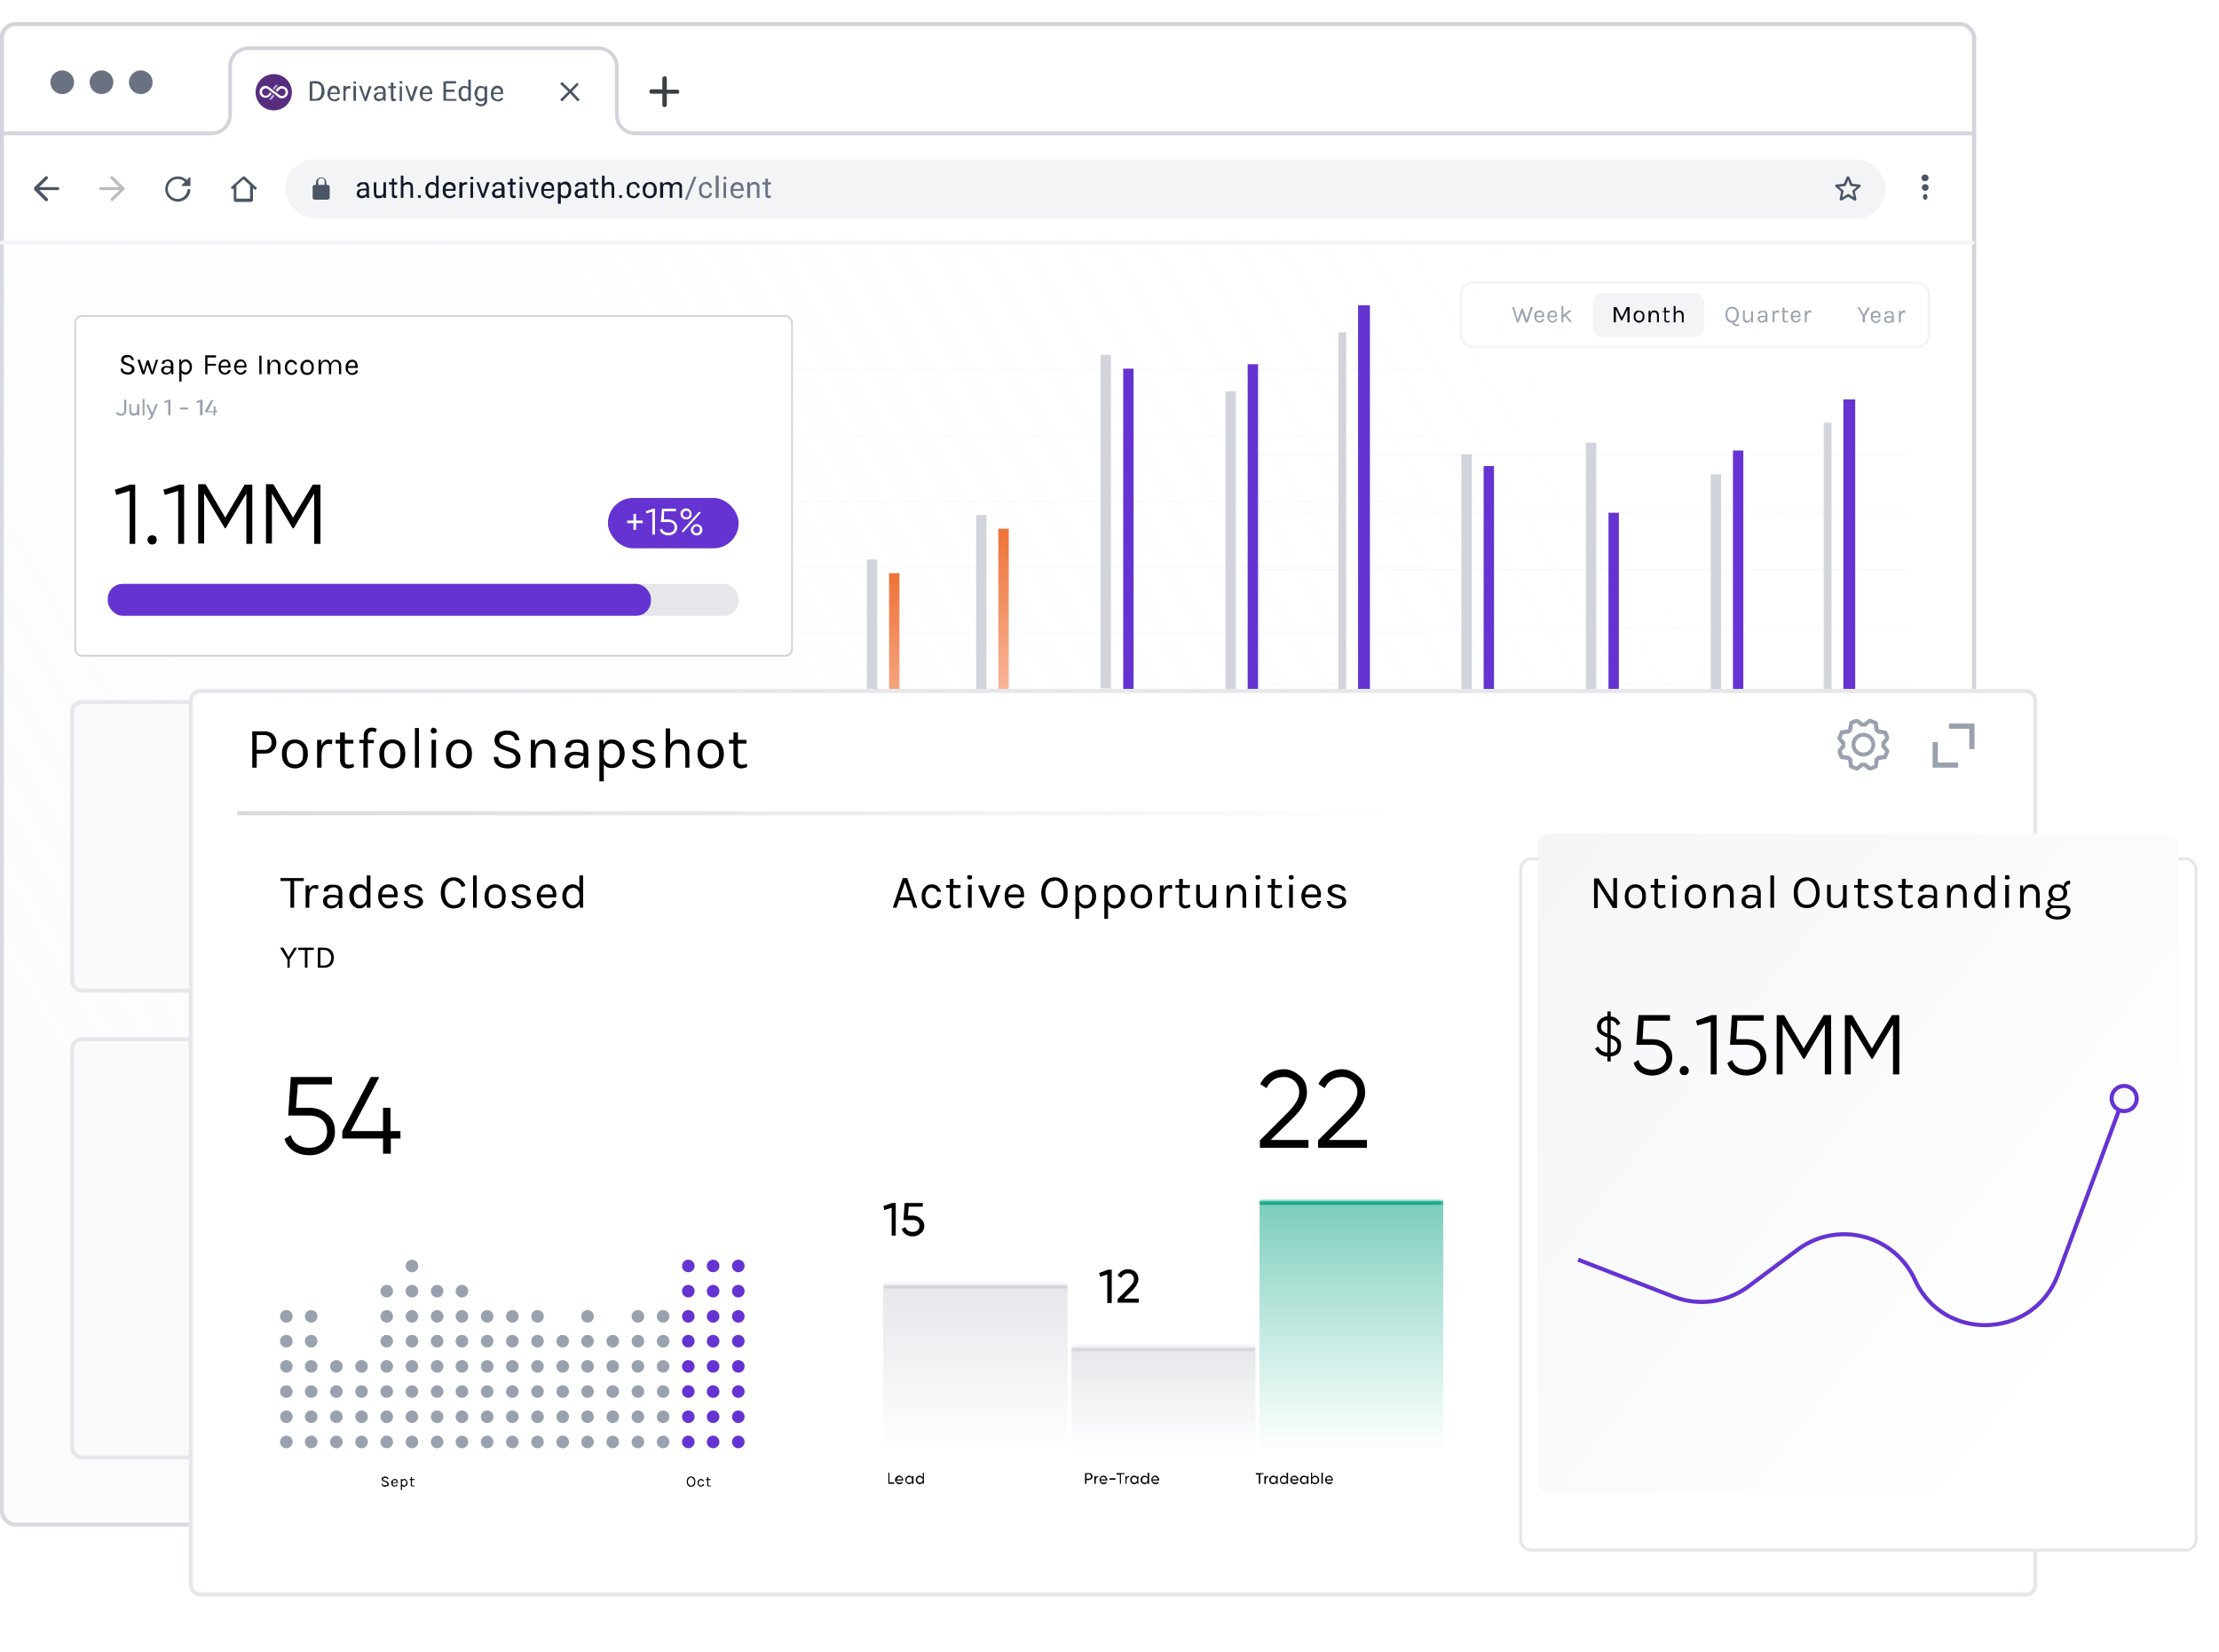 <svg xmlns="http://www.w3.org/2000/svg" width="599" height="446" fill="none" viewBox="0 0 599 446">
  <g clip-path="url(#a)">
    <rect width="532.4" height="405" x=".5" y="6.5" fill="#fff" stroke="#D1D5DB" stroke-width="1.1" rx="3.7"/>
    <path stroke="#D1D5DB" d="M0 36h57.1a5 5 0 0 0 5-5V18a5 5 0 0 1 5-5h94.4a5 5 0 0 1 5 5v13a5 5 0 0 0 5 5H533"/>
    <rect width="533.5" height="348.6" y="63.4" fill="url(#b)" fill-opacity=".2" rx="4.2"/>
    <path stroke="#F9FAFB" stroke-width=".4" d="M515 122.8H330.7M515 138.3H330.7M515 153.8H330.7M515 169.3H330.7M515 184.7H330.7M515 200.2H330.7M515 215.7H330.7"/>
    <path fill="#D1D5DB" d="M461.8 128h2.8v78.3h-2.8zm-33.7-8.5h2.8v78.3h-2.8zm-33.6 3.1h2.8v78.3h-2.8z"/>
    <path fill="#6533D1" d="M467.8 121.6h2.8v78.3h-2.8zm-33.6 16.8h2.8v78.3h-2.8zm-33.7-12.6h2.8v78.3h-2.8z"/>
    <path fill="#D1D5DB" d="M492.3 114.1h2.1v85.6h-2.1z"/>
    <path fill="#6533D1" d="M497.6 107.8h3.2v96.1h-3.2z"/>
    <path stroke="#F9FAFB" stroke-width=".4" d="M384 99.7H199.7M384 117.5H199.7M384 135.3H199.7M384 153.1H199.7M384 170.9H199.7M384 188.7H199.7M384 206.4H199.7"/>
    <path fill="#D1D5DB" d="M330.8 105.6h2.8v90h-2.8zm-33.7-9.8h2.8v90h-2.8zM263.5 139h2.8v90h-2.8zM234 151h2.8v90H234z"/>
    <path fill="#6533D1" d="M336.8 98.3h2.8v90h-2.8zm-33.6 1.2h2.8v90h-2.8z"/>
    <path fill="url(#c)" d="M269.5 142.7h2.8v90h-2.8z"/>
    <path fill="url(#d)" d="M240 154.7h2.8v90H240z"/>
    <path fill="#D1D5DB" d="M361.3 89.7h2.1v112.9h-2.1z"/>
    <path fill="#6533D1" d="M366.6 82.4h3.2v128.7h-3.2z"/>
    <rect width="208.9" height="77.9" x="19.5" y="189.5" fill="#F9FAFB" stroke="#E5E7EB" stroke-width="1.1" rx="2.6"/>
    <rect width="208.9" height="112.9" x="19.5" y="280.5" fill="#F9FAFB" stroke="#E5E7EB" stroke-width="1.1" rx="2.6"/>
    <circle cx="16.8" cy="22.2" r="3.2" fill="#6A7282"/>
    <circle cx="27.4" cy="22.2" r="3.2" fill="#6A7282"/>
    <circle cx="38" cy="22.2" r="3.2" fill="#6A7282"/>
    <rect width="126.3" height="17.3" x="394.4" y="76.3" stroke="#F3F4F6" stroke-width=".7" rx="3.1"/>
    <rect width="30" height="12" x="430" y="79" fill="#F3F4F6" rx="2.5"/>
    <path fill="#99A1AF" d="m408.7 82.9 1 3.4 1-3h.4l1 3 1.1-3.4h.6l-1.4 4.1h-.6l-.9-2.6-1 2.6h-.4l-1.3-4.1h.5Zm6.9 3.8c.4 0 .6-.2.7-.6h.5c0 .3-.2.5-.4.7-.2.2-.5.3-.8.3-.4 0-.8-.2-1-.5-.3-.3-.4-.7-.4-1.2s0-.9.4-1.2c.2-.2.6-.4 1-.4s.8.2 1 .5c.2.4.3.8.2 1.3h-2.1c0 .3 0 .5.2.7.2.3.4.4.7.4Zm.3-2.4h-.3c-.3 0-.5 0-.6.2a1 1 0 0 0-.3.7h1.6c0-.5 0-.8-.4-1Zm3.2 2.4c.4 0 .7-.2.7-.6h.6c-.1.3-.2.5-.5.7-.2.2-.5.3-.8.3-.4 0-.8-.2-1-.5-.3-.3-.4-.7-.4-1.2s.1-.9.4-1.2c.2-.2.6-.4 1-.4.5 0 .8.2 1 .5.2.4.3.8.2 1.3h-2.1c0 .3 0 .5.2.7.2.3.4.4.7.4Zm.4-2.4h-.4c-.3 0-.5 0-.6.2a1 1 0 0 0-.3.7h1.7c0-.5-.2-.8-.4-1Zm3 1-.5.4V87h-.5v-4.4h.5V85l1.5-1.2h.8l-1.5 1.2 1.5 1.9h-.6l-1.2-1.6Zm46.9 2.7h-.6c-.4 0-.7-.1-1-.5l-.2-.4c-.6 0-1-.2-1.3-.6-.3-.3-.5-.9-.5-1.6 0-.6.2-1.2.5-1.5.3-.4.7-.6 1.3-.6.5 0 1 .2 1.3.6.3.3.5.9.5 1.6 0 .5-.2 1-.4 1.3-.2.4-.5.6-1 .7l.3.3c.1.2.3.3.4.3.2 0 .4 0 .7-.2v.6Zm-1.8-4.7a1 1 0 0 0-1 .4 2 2 0 0 0-.3 1.3c0 .5.2 1 .4 1.2.2.3.5.4.9.4s.7-.1.9-.4c.2-.3.3-.7.3-1.2 0-.6 0-1-.3-1.3a1 1 0 0 0-1-.4Zm5 3c-.2.5-.5.8-1 .8-.3 0-.6-.1-.8-.3-.2-.2-.3-.5-.3-1v-2h.5v2c0 .5.2.8.7.8.3 0 .5-.1.7-.3.2-.2.3-.5.3-.9V84h.5v3h-.5v-.6Zm4-1.3c0-.3 0-.5-.2-.6l-.5-.2a1 1 0 0 0-.5.1c-.2.1-.2.3-.2.4h-.6c0-.4.2-.7.8-.8h.5c.4 0 .7 0 .9.2.2.2.3.5.3.9v2h-.4l-.1-.5c-.2.4-.5.6-1 .6-.4 0-.6-.1-.8-.3a1 1 0 0 1-.3-.7c0-.3 0-.5.3-.7l.8-.2c.4 0 .7 0 1 .2V85Zm0 .7a3 3 0 0 0-.8-.1l-.6.1-.2.4c0 .4.2.6.7.6l.6-.3c.2-.2.3-.4.3-.7Zm3.1-1.4c-.5 0-.7.4-.7 1.2V87h-.5v-3.1h.5v.6c.1-.5.4-.7.8-.7h.4v.6h-.5Zm3 2.6c-.3.2-.7.2-1 .1a.7.7 0 0 1-.5-.4v-2.4h-.5V84h.5v-1h.5v.9h1v.4h-1v1.9c0 .3.1.5.4.5.2 0 .4 0 .6-.2v.4Zm2.1-.2c.4 0 .7-.2.7-.6h.6c0 .3-.2.5-.5.7-.2.2-.5.3-.8.3-.4 0-.8-.2-1-.5-.3-.3-.4-.7-.4-1.2s.1-.9.4-1.2c.2-.2.6-.4 1-.4.5 0 .8.2 1 .5.2.4.3.8.2 1.3h-2c0 .3 0 .5.2.7.2.3.4.4.7.4Zm.4-2.4h-.4c-.3 0-.5 0-.6.2a1 1 0 0 0-.3.7h1.7c0-.5-.2-.8-.4-1Zm3.3 0c-.5 0-.7.4-.8 1.2V87h-.5v-3.1h.5v.6c.2-.5.5-.7.9-.7h.3v.6h-.4ZM502 83l1.1 1.9 1.1-1.9h.6l-1.4 2.4V87h-.6v-1.7l-1.4-2.4h.6Zm4.4 3.8c.4 0 .6-.2.7-.6h.5c0 .3-.2.5-.4.7-.2.2-.5.3-.8.3-.5 0-.8-.2-1-.5-.3-.3-.4-.7-.4-1.2s0-.9.3-1.2c.3-.2.7-.4 1.1-.4.4 0 .8.2 1 .5.2.4.3.8.2 1.3h-2.1c0 .3 0 .5.2.7.2.3.4.4.7.4Zm.3-2.4h-.3c-.3 0-.5 0-.7.2l-.2.7h1.6c0-.5 0-.8-.4-1Zm4 .7-.1-.6-.6-.2a1 1 0 0 0-.5.1l-.2.4h-.6c0-.4.3-.7.8-.8h.5c.4 0 .7 0 1 .2l.2.9v2h-.4v-.5c-.2.4-.6.6-1 .6s-.7-.1-.9-.3a1 1 0 0 1-.3-.7c0-.3.1-.5.3-.7l.9-.2c.3 0 .6 0 1 .2V85Zm0 .7a3 3 0 0 0-.8-.1l-.5.1c-.2 0-.3.2-.3.4 0 .4.3.6.7.6.3 0 .5-.1.7-.3l.2-.7Zm3.2-1.4c-.5 0-.8.4-.8 1.2V87h-.5v-3.1h.5v.6c.2-.5.5-.7.8-.7h.4v.6h-.4Z"/>
    <path fill="#030712" d="m436.4 82.9 1.4 2.8 1.3-2.8h.8V87h-.6v-3.4l-1.4 2.9h-.3l-1.4-3V87h-.6v-4.1h.8Zm6 1c.5 0 .8 0 1.1.3.3.3.4.7.4 1.2 0 .6-.1 1-.4 1.2-.3.3-.6.5-1 .5-.5 0-.8-.2-1.1-.5-.3-.2-.4-.6-.4-1.2 0-.5.1-.9.4-1.2.3-.3.6-.4 1-.4Zm1 1.5c0-.3 0-.6-.2-.8-.2-.2-.4-.4-.7-.4-.3 0-.6.2-.7.4-.2.2-.3.5-.3.8 0 .4.1.7.3 1l.6.2c.3 0 .6 0 .7-.3.2-.2.3-.5.3-.9Zm2.2-1a1 1 0 0 1 1-.6c.4 0 .7.1.9.4.2.2.3.5.3 1V87h-.5v-1.8c0-.3-.1-.6-.3-.7 0-.2-.3-.2-.6-.2-.2 0-.4 0-.6.3l-.2.9V87h-.6v-3.1h.5v.6Zm5.2 2.5c-.4.2-.7.2-1 .1a.7.7 0 0 1-.5-.4v-2.4h-.6V84h.5v-1h.5v.9h1v.4h-1v1.9c0 .3.2.5.5.5.1 0 .3 0 .5-.2v.4Zm1.5-2.4a1 1 0 0 1 1-.7c.4 0 .7.1.9.4.2.2.3.5.3 1V87h-.5v-1.8l-.2-.7c-.2-.2-.4-.2-.7-.2-.2 0-.4 0-.6.3-.2.2-.2.5-.2 1V87h-.5v-4.4h.5v1.9Z"/>
    <g clip-path="url(#e)">
      <rect width="432" height="16" x="77" y="43" fill="#F3F4F6" rx="8"/>
      <path fill="#4A5565" fill-rule="evenodd" d="m502 49.8-2-.2-.8-1.8a.4.4 0 0 0-.7 0l-.8 1.8-2 .2c-.3 0-.4.4-.1.7l1.4 1.2-.4 2c0 .3.3.5.6.4l1.7-1 1.6 1c.3.2.7-.1.6-.5l-.4-1.9 1.4-1.2c.3-.3.2-.7-.2-.7Zm-3.1 2.5-1.6 1 .4-1.8-1.3-1.1 1.8-.2.7-1.6.6 1.6 1.8.2-1.3 1.1.4 1.7-1.5-.9Z" clip-rule="evenodd"/>
      <path fill="#101828" d="M98.9 52.7v-2.2l-.1-.4-.3-.3a1 1 0 0 0-.5-.1l-.5.1-.3.2-.1.4h-.7v-.5l.4-.4.6-.3h1.5c.2.2.4.3.5.6l.2.7V53l.2.4H99v-.3l-.1-.4Zm.1-1.8v.5h-1.3l-.4.2-.2.2-.1.4v.3l.4.3h.4a1.2 1.2 0 0 0 1-.4l.2-.4.3.3-.2.4a1.7 1.7 0 0 1-.8.7l-.6.1c-.3 0-.5 0-.7-.2-.3 0-.4-.2-.5-.4-.2-.2-.2-.4-.2-.6l.1-.6.4-.5.6-.2.8-.1h.8Zm4.5 1.5v-3.2h.7v4.2h-.7v-1Zm.1-.8h.3v.7c-.1.3-.2.5-.4.6 0 .2-.3.4-.5.5l-.7.1h-.6a1.1 1.1 0 0 1-.7-.9l-.1-.7v-2.7h.7v3.2l.2.3.3.1h1l.4-.6.1-.6Zm3.6-2.4v.6H105v-.6h2.3Zm-1.5-1h.7v4.2l.1.3.2.1h.2a1.2 1.2 0 0 0 .3 0v.6h-.2l-.3.1-.5-.1a.8.8 0 0 1-.4-.4v-4.8Zm3.2-.8v6h-.7v-6h.7Zm-.1 3.8h-.3v-.9l.4-.6a1.6 1.6 0 0 1 1.3-.6l.5.1c.2 0 .3.2.5.3l.2.5.1.7v2.7h-.7v-3.3l-.4-.3a1 1 0 0 0-.4 0 1 1 0 0 0-1 .4 1.6 1.6 0 0 0-.2 1Zm4 1.8v-.3h.8v.6l-.4.2c-.1 0-.2 0-.3-.2l-.1-.3Zm4.9-.4v-5.2h.7v6h-.7v-.8Zm-2.9-1.2v-.1l.1-.9.4-.7.5-.4.7-.2c.3 0 .5 0 .7.2.2 0 .4.2.5.4l.3.6.2.8v.4c0 .3 0 .6-.2.8 0 .3-.2.5-.3.7l-.5.4a1.7 1.7 0 0 1-1.4 0l-.5-.5-.4-.7a3 3 0 0 1 0-.8Zm.8-.1v.7l.2.4.4.4h1.1l.3-.5.3-.5v-1l-.2-.4-.2-.3a1 1 0 0 0-.3-.3h-.5a1 1 0 0 0-.5 0 1 1 0 0 0-.4.4l-.2.5v.6Zm5.8 2.2a1.8 1.8 0 0 1-1.8-1.2l-.1-.8v-.2l.1-1 .4-.6a1.8 1.8 0 0 1 2.1-.4c.2 0 .4.2.6.4l.3.7v1.1h-3V51h2.3v-.6a1 1 0 0 0-.4-.4 1 1 0 0 0-.6-.2 1 1 0 0 0-.8.4l-.2.5V52l.2.5a1.2 1.2 0 0 0 1 .4l.6-.1.5-.5.4.4-.3.4-.6.3a2 2 0 0 1-.7.1Zm3.4-3.6v3.5h-.8v-4.2h.8v.7Zm1.3-.7v.6h-.4l-.4.1a1 1 0 0 0-.3.2l-.2.4-.1.4h-.2v-.6c0-.3.2-.5.3-.6 0-.2.2-.3.4-.4a1.1 1.1 0 0 1 .9-.1Zm1.6 0v4.2h-.7v-4.2h.7Zm-.8-1.1.1-.3.3-.1h.3l.2.4s0 .2-.2.3h-.6V48Zm3.4 4.7 1.1-3.6h.8l-1.5 4.2h-.5v-.6Zm-1-3.6 1.2 3.6v.6h-.4l-1.5-4.2h.7Zm6.1 3.5v-2.6l-.4-.3a1 1 0 0 0-.5-.1l-.4.1-.4.2v.4h-.8l.1-.5.4-.4.5-.3h1.5l.6.6.2.7V53l.1.4h-.7l-.1-.3v-.4Zm.2-1.8v.5h-1.3l-.4.2-.3.2v.7l.3.3h.5a1.2 1.2 0 0 0 1-.4l.1-.4.3.3-.1.4a1.8 1.8 0 0 1-.8.7l-.7.1c-.2 0-.5 0-.7-.2-.2 0-.4-.2-.5-.4l-.2-.6c0-.3 0-.5.2-.6 0-.2.2-.4.3-.5l.6-.2.8-.1h.9Zm3.6-1.7v.6H137v-.6h2.3Zm-1.5-1h.7v4.5l.3.1h.2a1.2 1.2 0 0 0 .3 0v.6h-.2l-.3.1-.5-.1a.8.8 0 0 1-.4-.4l-.1-.6v-4.2Zm3.3 1v4.2h-.7v-4.2h.7Zm-.8-1.1.1-.3.3-.1h.3l.2.4s0 .2-.2.3h-.6l-.1-.3Zm3.4 4.7 1.1-3.6h.8l-1.6 4.2h-.4v-.6Zm-1-3.6 1.2 3.6v.6h-.4l-1.5-4.2h.7Zm5.4 4.3a1.8 1.8 0 0 1-1.8-1.2l-.1-.8v-.2l.1-1 .4-.6a1.8 1.8 0 0 1 1.3-.6c.3 0 .6 0 .8.2.2 0 .4.2.5.4.2.2.3.4.3.7l.1.8v.3h-3.1V51h2.4v-.6a1 1 0 0 0-.4-.4 1 1 0 0 0-.6-.2 1 1 0 0 0-.8.4l-.2.5-.1.7v.7l.3.5.4.3.5.1.7-.1.5-.5.4.4-.4.4-.5.3a2 2 0 0 1-.7.1Zm3.4-3.5v5h-.8v-5.8h.7v.8Zm2.8 1.3-.1 1-.3.6-.5.4c-.2.2-.5.2-.7.2l-.8-.1-.5-.4a2 2 0 0 1-.3-.6l-.2-.8V51l.2-.8.3-.6.5-.4.7-.2c.3 0 .6 0 .8.2.2 0 .3.2.5.4l.3.7.1.9Zm-.7 0v-.6l-.3-.5a1 1 0 0 0-.9-.5l-.4.1a1 1 0 0 0-.4.3l-.2.3-.1.5v1c0 .1 0 .3.2.5l.4.4.5.1.5-.1c.2 0 .3-.2.4-.4l.2-.4v-.6Zm4.3 1.4v-2.2l-.1-.4-.3-.3a1 1 0 0 0-.5-.1l-.5.1c-.2 0-.3.1-.3.2l-.1.4h-.8l.1-.5.4-.4.5-.3h1.5l.6.6.2.7V53l.1.4h-.7l-.1-.3v-.4Zm0-1.8v.5h-1.2l-.4.2-.2.2-.1.4v.3l.3.3h.5a1.2 1.2 0 0 0 1-.4l.1-.4.3.3-.1.4a1.7 1.7 0 0 1-.8.7l-.6.1c-.3 0-.6 0-.8-.2-.2 0-.4-.2-.5-.4l-.2-.6c0-.3 0-.5.2-.6 0-.2.2-.4.4-.5l.6-.2.7-.1h.9Zm3.7-1.7v.6h-2.3v-.6h2.3Zm-1.5-1h.7v4.2l.1.3.2.1h.2a1.2 1.2 0 0 0 .3 0v.6h-.2l-.3.1-.5-.1a.8.8 0 0 1-.4-.4v-4.8Zm3.2-.8v6h-.7v-6h.7Zm-.1 3.8h-.3l.1-.9.3-.6a1.6 1.6 0 0 1 1.3-.6l.5.1c.2 0 .4.2.5.3l.2.5.1.7v2.7h-.7v-3.3l-.4-.3a1 1 0 0 0-.4 0 1 1 0 0 0-.9.4 1.6 1.6 0 0 0-.3 1Zm4 1.8v-.3h.8v.6l-.4.2c-.1 0-.2 0-.3-.2l-.1-.3Zm4 0 .4-.2.3-.3.2-.4h.7c0 .2-.1.5-.3.7a1.7 1.7 0 0 1-1.4.7 2 2 0 0 1-.8-.2.7.7 0 0 1-.6-.4 2 2 0 0 1-.4-.7v-1.8c.1-.2.2-.5.4-.6.1-.2.3-.4.6-.5l.8-.2c.3 0 .6 0 .9.2l.6.6.2.8h-.7l-.1-.5a1 1 0 0 0-.8-.5 1 1 0 0 0-.7.1 1 1 0 0 0-.3.4l-.2.5v1.2l.2.5c0 .2.2.3.3.4l.6.1Zm2.4-1.6v-1l.5-.7c.1-.2.3-.3.6-.4l.8-.2c.3 0 .5 0 .8.2.2 0 .4.2.6.4l.4.7.1.9-.1 1-.4.6a1.8 1.8 0 0 1-1.4.6 1.8 1.8 0 0 1-1.8-1.3l-.1-.8Zm.7-.1v.7l.3.4c0 .2.2.3.4.4l.5.1.5-.1c.2 0 .3-.2.4-.4l.2-.4v-1.3l-.2-.5a1 1 0 0 0-.9-.5 1 1 0 0 0-.6.1l-.3.4-.2.5-.1.6ZM179 50v3.4h-.8v-4.2h.7v.8Zm-.2 1.2h-.3l.1-.9.3-.6.6-.4.7-.2.5.1c.2 0 .4.2.5.3l.3.4v3.5h-.7v-3.3l-.4-.3h-1c-.1.1-.3.2-.3.4l-.2.4v.6Zm2.8-.4-.5.1v-.7l.4-.5.5-.4.8-.2.6.1.4.3.3.5v3.4h-.7v-3.3l-.4-.3a1.3 1.3 0 0 0-.9 0l-.3.2-.2.4v.4Z"/>
      <path fill="#6A7282" d="m188 47.7-2.5 6.2h-.6l2.4-6.2h.6Zm2.5 5.2.5-.1c.2 0 .3-.2.4-.3l.1-.4h.7c0 .2 0 .5-.2.7a1.7 1.7 0 0 1-1.5.7 2 2 0 0 1-.8-.2c-.2 0-.4-.2-.6-.4a2 2 0 0 1-.3-.7l-.1-.8v-1l.4-.6.6-.5.8-.2c.4 0 .7 0 1 .2l.5.6.2.8h-.7l-.1-.5a1 1 0 0 0-.8-.5 1 1 0 0 0-.6.1 1 1 0 0 0-.4.4l-.2.5v1.2l.2.5.4.4.5.1Zm3.5-5.5v6h-.8v-6h.8Zm2 1.8v4.2h-.7v-4.2h.8Zm-.7-1.1v-.3l.4-.1h.3l.1.4v.3h-.7l-.1-.3Zm3.8 5.4a1.8 1.8 0 0 1-1.8-1.2l-.1-.8v-.2l.1-1 .4-.6a1.8 1.8 0 0 1 2-.4c.3 0 .5.2.6.4.2.2.3.4.3.7l.2.8v.3h-3.2V51h2.4v-.6a1 1 0 0 0-.4-.4 1 1 0 0 0-.6-.2 1 1 0 0 0-.8.4l-.2.5-.1.7v.7l.3.5.4.3.5.1.7-.1.5-.5.4.4-.4.4-.5.3a2 2 0 0 1-.7.1Zm3.4-3.4v3.3h-.8v-4.2h.7v.9Zm-.2 1h-.3l.1-.8.4-.6a1.6 1.6 0 0 1 1.2-.6l.6.1.4.3.3.5v3.4h-.7v-3.3l-.3-.3a1 1 0 0 0-.5 0 1 1 0 0 0-.9.4 1.6 1.6 0 0 0-.3 1Zm5.8-1.9v.6h-2.3v-.6h2.3Zm-1.5-1h.7v4.5l.2.1h.2a1.2 1.2 0 0 0 .4 0v.6h-.2l-.4.1-.5-.1a.8.8 0 0 1-.3-.4l-.1-.6v-4.2Z"/>
      <path fill="#4A5565" fill-rule="evenodd" d="M88.4 49.9h-.3v-.6a1.4 1.4 0 0 0-2.8 0v.6H85c-.3 0-.6.2-.6.5v2.9c0 .3.3.6.6.6h3.4c.3 0 .6-.3.6-.6v-2.9c0-.3-.3-.5-.6-.5Zm-2.5 0v-.6a.9.9 0 1 1 1.7 0v.6h-1.7Z" clip-rule="evenodd"/>
    </g>
    <path fill="#fff" fill-rule="evenodd" d="M64 35.4c.9-.6 2.9-.9 3.8-5v5H64Z" clip-rule="evenodd"/>
    <path fill="#4A5565" d="M85 27.2h-1v-.5h1c.4 0 .8-.1 1-.3.3-.1.5-.4.6-.7l.2-1v-.3l-.1-.8c0-.3-.2-.5-.3-.6l-.6-.4-.7-.1H84v-.6h1.2c.4 0 .7 0 1 .2.3 0 .5.2.7.5.2.2.4.4.5.8l.2 1v.3c0 .4 0 .8-.2 1a2.2 2.2 0 0 1-1.2 1.4l-1 .1Zm-.7-5.3v5.3h-.7V22h.7Zm6 5.4a1.7 1.7 0 0 1-1.7-1.1c-.2-.3-.2-.5-.2-.8v-.2l.1-.8.4-.7a1.7 1.7 0 0 1 2-.4l.5.4.3.7v1h-2.9V25h2.3l-.1-.6a1 1 0 0 0-.3-.4.9.9 0 0 0-.6-.2 1 1 0 0 0-.7.4l-.2.5-.1.6v.7l.3.5.4.2.5.2.6-.2.4-.4.4.3c0 .2-.2.3-.3.4l-.5.3-.7.1Zm3-3.4v3.3h-.6v-4h.7v.7Zm1.3-.7v.7h-.3a1 1 0 0 0-.4 0c-.2 0-.3.1-.3.2l-.2.3-.1.4-.2.1v-.6l.3-.6c0-.2.2-.3.4-.4a1 1 0 0 1 .8 0Zm1.5 0v4h-.7v-4h.7Zm-.7-1V22h.7v.6h-.6l-.1-.3Zm3.1 4.4 1.1-3.3h.7l-1.4 4h-.5l.1-.7Zm-.9-3.3 1.1 3.3.1.6h-.4l-1.5-4h.7Zm5.8 3.3v-2l-.1-.5-.3-.3a1 1 0 0 0-.5 0 1 1 0 0 0-.4 0l-.3.3-.1.3h-.7l.1-.5.3-.3.5-.3.7-.1.7.1c.3.1.4.3.6.5l.2.7v2.7h-.6V27l-.1-.3Zm0-1.8.1.5h-1.2l-.4.2-.2.2-.1.3v.4l.3.2.5.1a1.1 1.1 0 0 0 .9-.4l.1-.4.3.3-.1.4a1.6 1.6 0 0 1-.8.6l-.5.1c-.3 0-.5 0-.7-.2-.3 0-.4-.2-.5-.4l-.2-.6.1-.5.4-.4.6-.3h1.5Zm3.5-1.5v.5h-2.1v-.5h2.1Zm-1.4-1h.7v4.3h.2l.2.1a1.1 1.1 0 0 0 .3 0v.5h-.2l-.3.1a1 1 0 0 1-.5 0 .7.7 0 0 1-.3-.4l-.1-.7v-4Zm3 1v4h-.6v-4h.7Zm-.7-1 .1-.4h.6l.1.3v.3h-.7v-.3Zm3.2 4.3 1-3.3h.8l-1.4 4h-.5l.1-.7Zm-1-3.3 1.2 3.3v.6h-.4l-1.4-4h.7Zm5.2 4a1.7 1.7 0 0 1-1.7-1.1l-.2-.8v-.2c0-.3 0-.6.2-.8 0-.3.2-.5.4-.7a1.7 1.7 0 0 1 1.9-.4l.5.4.3.7.1.7v.3h-3V25h2.3v-.6a1 1 0 0 0-.4-.4.9.9 0 0 0-.5-.2 1 1 0 0 0-.8.4l-.2.5V26l.2.5.4.2.5.2.6-.2c.2 0 .3-.2.4-.4l.5.3-.4.4-.5.3-.6.1Zm8-.6v.5h-3v-.5h3Zm-2.8-4.8v5.3h-.7V22h.7Zm2.3 2.3v.6h-2.4v-.6h2.4Zm.4-2.3v.6h-2.8v-.6h2.8Zm3.3 4.6v-5h.7v5.7h-.6v-.7Zm-2.6-1.2v-1l.4-.6.5-.4.6-.1.7.1.5.4.3.6.1.8v.3l-.1.8-.3.6-.5.4a1.6 1.6 0 0 1-1.3 0l-.5-.5a2 2 0 0 1-.3-.6l-.1-.8Zm.7 0v.5l.2.5.3.3.5.1.6-.1.3-.4.2-.5v-.9l-.1-.4-.2-.3a1 1 0 0 0-.3-.3 1 1 0 0 0-.5 0 1 1 0 0 0-.5 0 1 1 0 0 0-.3.4l-.2.5v.5Zm6.4-2h.6V27c0 .4 0 .7-.2 1l-.6.5a1.9 1.9 0 0 1-1.4.1 2 2 0 0 1-.5-.2c-.2 0-.3-.2-.5-.4l.4-.4.5.4.6.1h.5l.4-.4.1-.6v-4Zm-2.8 2c0-.4 0-.7.2-1l.3-.6a1.4 1.4 0 0 1 1.1-.5l.7.1.4.4.4.6.1.8v.3l-.1.8-.4.6c0 .2-.2.3-.4.4a1.6 1.6 0 0 1-1.3 0l-.5-.5a2 2 0 0 1-.3-.6 3 3 0 0 1-.2-.8Zm.7 0v.5l.3.5.3.3.5.1.5-.1.4-.4.2-.5v-.9l-.1-.4-.2-.3a1 1 0 0 0-.4-.3 1 1 0 0 0-.4 0 1 1 0 0 0-.5 0 1 1 0 0 0-.3.4l-.2.5v.5Zm5.5 2a1.7 1.7 0 0 1-1.7-1.1l-.1-.8v-.2l.1-.8.4-.7a1.7 1.7 0 0 1 2-.4l.5.4.3.7v1h-3V25h2.4l-.1-.6a1 1 0 0 0-.3-.4.9.9 0 0 0-.6-.2 1 1 0 0 0-.7.4l-.3.5V26l.3.5.3.2.5.2.7-.2.4-.4.4.3c0 .2-.2.3-.3.4l-.5.3-.7.1Z"/>
    <path fill="#4A5565" fill-rule="evenodd" d="M156.1 22.5a.4.4 0 0 0-.5 0l-1.7 1.7-1.8-1.7a.4.4 0 1 0-.5.5l1.8 1.7-1.8 1.8a.4.4 0 1 0 .5.5l1.8-1.8 1.7 1.8a.4.4 0 1 0 .5-.5l-1.7-1.8L156 23c.2-.1.2-.4 0-.5Z" clip-rule="evenodd"/>
    <path fill="#fff" fill-rule="evenodd" d="M152.5 35.4c-.9-.6-3-.9-3.8-5v5h3.8Z" clip-rule="evenodd"/>
    <circle cx="73.9" cy="24.9" r="4.9" fill="#582C7E"/>
    <path fill="#fff" fill-rule="evenodd" d="M77 23.6c-.7-.6-1.7-.4-2.2.3l-.4.5.5.4.4-.5a1 1 0 1 1 .2 1.4l-1.2-.9h-.1l-.3-.3-1.3-1a1.6 1.6 0 1 0 .3 2.3l.4-.5-.4-.4-.4.6a1 1 0 1 1-.2-1.5l1.2 1 .3.2h.1l1.2 1a1.6 1.6 0 1 0 2-2.6Z" clip-rule="evenodd"/>
    <path fill="#fff" fill-rule="evenodd" d="M72.6 26.9h.7l.8-1-.5-.4-1 1.4Zm2.5-4h-.7l-.8 1 .5.3 1-1.3Z" clip-rule="evenodd" opacity=".6"/>
    <path fill="#3C4043" fill-rule="evenodd" d="M183 25.3h-3v3a.6.6 0 0 1-1.2 0v-3h-3a.6.6 0 0 1-.5-.6c0-.3.2-.6.5-.6h3v-3c0-.3.3-.5.6-.5.4 0 .6.2.6.6v3h3a.6.6 0 0 1 0 1.1Z" clip-rule="evenodd"/>
    <g clip-path="url(#f)">
      <path fill="#4A5565" d="M65.7 47.6h.3l3 2.8a.4.4 0 1 1-.5.5l-.2-.2V54c0 .3-.3.5-.6.5h-4a.6.6 0 0 1-.6-.5v-3.2l-.2.2a.4.4 0 0 1-.5-.5l3-2.7.3-.1ZM63.8 50v3.6h3.7V50l-1.8-1.6-1.9 1.7Z"/>
      <path fill="#4A5565" fill-rule="evenodd" d="M51.4 50v-2c0-.1-.2-.2-.3-.1l-.7.7a3.4 3.4 0 1 0 1 2.8c0-.2-.2-.4-.4-.4s-.3.1-.4.3a2.7 2.7 0 0 1-2.6 2.4 2.7 2.7 0 0 1-2.7-2.7 2.7 2.7 0 0 1 4.6-1.9l-.8.8c-.1.1 0 .3.1.3h2c.1 0 .2 0 .2-.2Z" clip-rule="evenodd"/>
      <path fill="#BABCBE" fill-rule="evenodd" d="M27.3 51.3h5L30 53.5c-.2.2-.2.4 0 .6.1.2.4.2.6 0l2.9-2.9c.2-.2.2-.4 0-.6l-3-2.9a.4.4 0 1 0-.5.6l2.1 2.2h-5c-.1 0-.3.2-.3.4 0 .3.2.4.4.4Z" clip-rule="evenodd"/>
      <path fill="#4A5565" fill-rule="evenodd" d="M15.6 50.5h-5l2.2-2.2c.2-.1.2-.4 0-.6a.4.4 0 0 0-.6 0l-3 2.9v.6l3 3a.4.4 0 1 0 .6-.7l-2.2-2.2h5c.2 0 .4-.1.4-.4 0-.2-.2-.4-.4-.4Z" clip-rule="evenodd"/>
    </g>
    <path fill="#4A5565" fill-rule="evenodd" d="M519.7 48.9c.5 0 .9-.4.9-.9s-.4-.9-1-.9a.9.9 0 0 0 0 1.8Zm0 .8a.9.9 0 0 0 0 1.8.9.9 0 0 0 0-1.8Zm0 2.6a.9.9 0 0 0 0 1.7.9.9 0 0 0 0-1.7Z" clip-rule="evenodd"/>
    <path stroke="#F3F4F6" d="M0 65.5h533"/>
    <g filter="url(#g)">
      <rect width="499" height="245" x="51" y="181" fill="#fff" rx="3.2"/>
      <rect width="497.9" height="243.9" x="51.5" y="181.5" stroke="#E5E7EB" stroke-width="1.1" rx="2.6"/>
    </g>
    <path stroke="url(#h)" d="M573.5 261v130"/>
    <path stroke="url(#i)" d="M531.5 261v130"/>
    <path stroke="url(#j)" d="M489.5 261v130"/>
    <path stroke="url(#k)" d="M447.5 261v130"/>
    <path fill="currentColor" d="M243.7 237h1.2l2.7 8h-1l-.7-2h-3.2l-.7 2h-1l2.7-8Zm-.8 5.2h2.7l-1.3-4-1.4 4Zm8.6-3.5c.7 0 1.3.2 1.7.6.4.4.7.8.8 1.4h-1l-.5-.8-.9-.3c-.5 0-1 .2-1.3.6-.3.5-.5 1-.5 1.7s.2 1.3.5 1.7c.3.5.7.7 1.2.7s.9-.1 1.1-.4c.3-.2.4-.5.4-1h1a2 2 0 0 1-.6 1.7c-.5.4-1 .6-1.8.6s-1.5-.3-2-1c-.6-.5-.8-1.3-.8-2.3 0-1 .2-1.7.8-2.3.5-.6 1.1-.9 1.9-.9Zm8 6.1c-.8.4-1.5.5-2.1.3-.4-.2-.7-.5-1-.9a2 2 0 0 1 0-.8v-3.8h-1v-.7h1v-1.7h1v1.7h1.9v.8h-2v3.7c0 .6.3 1 1 1l1-.3.1.7Zm1.8-6h1v6.2h-1v-6Zm.5-1.4-.5-.1a.7.7 0 0 1-.2-.5c0-.2 0-.4.2-.5l.5-.1.4.1c.2.1.2.3.2.5s0 .3-.2.5l-.4.1Zm3.5 1.5 1.8 5 1.9-5h1.1l-2.4 6.1h-1.1l-2.6-6h1.2Zm8.6 5.4c.9 0 1.4-.3 1.5-1h1c0 .5-.3 1-.8 1.4-.4.3-1 .5-1.7.5-.8 0-1.4-.3-2-1-.5-.5-.7-1.3-.7-2.3 0-1 .2-1.7.7-2.3.6-.6 1.3-.9 2.1-.9.9 0 1.5.4 2 1 .4.7.5 1.5.4 2.5h-4.2c0 .6.1 1.1.4 1.5.4.4.8.6 1.3.6Zm.8-4.6-.7-.2c-.6 0-1 .2-1.3.6-.3.3-.5.8-.5 1.3h3.3c0-.9-.3-1.4-.8-1.7Zm10-2.9c1 0 1.9.4 2.5 1 .7.8 1 1.8 1 3.2 0 1.4-.3 2.4-1 3.1-.6.7-1.5 1-2.5 1s-2-.3-2.6-1c-.6-.7-1-1.8-1-3.1 0-1.4.4-2.4 1-3.1.7-.7 1.5-1.1 2.6-1.1Zm0 1c-.8 0-1.4.2-1.8.8a4 4 0 0 0-.7 2.4c0 1 .3 1.9.7 2.4.4.6 1 .8 1.8.8.7 0 1.3-.2 1.8-.8.4-.5.6-1.3.6-2.4 0-1-.2-1.9-.6-2.4-.5-.6-1-.9-1.8-.9Zm6.5 2c.5-.7 1-1 1.8-1 .9 0 1.5.2 2 .8.6.6.9 1.4.9 2.4s-.3 1.7-.8 2.3c-.6.6-1.3.9-2 .9-.8 0-1.4-.3-1.8-1v3.8h-1v-9h.8l.1 1Zm1.8 4.5c.5 0 1-.2 1.3-.7.3-.4.5-1 .5-1.6 0-.8-.2-1.3-.5-1.7-.3-.5-.8-.7-1.3-.7s-.9.2-1.2.5c-.3.3-.5.7-.5 1.3v1.1c0 .6.2 1 .5 1.3.3.3.7.5 1.2.5Zm6-4.5c.4-.7 1-1 1.8-1s1.5.2 2 .8c.6.6.9 1.4.9 2.4s-.3 1.7-.9 2.3c-.5.6-1.2.9-2 .9-.7 0-1.3-.3-1.7-1v3.8h-1v-9h.8l.1 1Zm1.8 4.5c.5 0 .9-.2 1.3-.7.3-.4.5-1 .5-1.6 0-.8-.2-1.3-.5-1.7-.4-.5-.8-.7-1.3-.7s-.9.2-1.2.5c-.3.3-.5.7-.5 1.3v1.1c0 .6.2 1 .5 1.3.3.3.7.5 1.2.5Zm7.3-5.6c.9 0 1.5.3 2 .9.6.5.9 1.3.9 2.4 0 1-.3 1.8-.8 2.3-.6.6-1.2.9-2.1.9-.9 0-1.6-.3-2-.9-.6-.5-.9-1.3-.9-2.3 0-1 .3-1.9.8-2.4.5-.6 1.2-.9 2.1-.9Zm1.8 3.3c0-.8-.1-1.4-.4-1.8-.3-.4-.8-.6-1.4-.6-.6 0-1 .2-1.4.6-.3.4-.4 1-.4 1.8 0 .7.1 1.3.4 1.7.3.4.8.6 1.4.6.6 0 1-.2 1.3-.6.4-.4.5-1 .5-1.7Zm5.7-2.3c-1 0-1.5.8-1.5 2.3v3h-1v-6h1v1.1c.3-.8.8-1.2 1.6-1.2h.7v1h-.8Zm5.7 5.1c-.7.4-1.4.5-2 .3-.4-.2-.7-.5-1-.9v-4.6h-1v-.7h1v-1.7h1v1.7h1.9v.8h-2v3.7c0 .6.3 1 1 1l1-.3.1.7Zm6-1a2 2 0 0 1-2 1.3c-.7 0-1.3-.2-1.7-.5-.5-.4-.7-1-.7-1.8v-4h1v3.9c0 1 .5 1.6 1.5 1.6.5 0 1-.3 1.3-.7.4-.4.6-1 .6-1.6v-3.1h1v6.1h-1v-1.2Zm4.7-3.7c.5-1 1.1-1.4 2.1-1.4a2 2 0 0 1 1.7.7c.4.5.6 1.2.6 2v3.6h-1v-3.6c0-.6-.1-1-.4-1.3-.3-.3-.7-.5-1.2-.5s-1 .2-1.2.7a3 3 0 0 0-.5 1.7v3h-1v-6h.8l.1 1.2Zm7-1.2h1v6.1h-1v-6Zm.5-1.5-.4-.1a.7.7 0 0 1-.2-.5c0-.2 0-.4.2-.5l.4-.1.5.1c.2.1.2.3.2.5s0 .3-.2.5l-.5.1Zm6.7 7.4c-.7.4-1.4.5-2 .3-.5-.2-.8-.5-1-.9a2 2 0 0 1 0-.8v-3.8h-1v-.7h1v-1.7h1v1.7h1.8v.8h-1.9v3.7c0 .6.3 1 .9 1a2 2 0 0 0 1-.3l.2.7Zm1.8-6h1v6.2h-1v-6Zm.5-1.4-.4-.1a.7.7 0 0 1-.2-.5c0-.2 0-.4.2-.5l.4-.1.5.1c.2.1.2.3.2.5s0 .3-.2.5l-.5.1Zm5.6 7c.8 0 1.3-.4 1.5-1.2h1c-.1.6-.4 1.1-.8 1.5-.5.3-1 .5-1.7.5-.8 0-1.5-.3-2-1-.5-.5-.8-1.3-.8-2.3 0-1 .3-1.7.8-2.3.5-.6 1.2-.9 2-.9 1 0 1.6.4 2 1 .4.7.6 1.5.4 2.5h-4.2c0 .6.2 1.1.5 1.5.3.4.7.6 1.3.6Zm.7-4.7-.7-.2c-.5 0-1 .2-1.2.6-.3.3-.5.8-.5 1.3h3.2c0-.9-.2-1.4-.8-1.7Zm3.6.7c0-.5.2-1 .7-1.2a3 3 0 0 1 1.7-.5c.8 0 1.3.2 1.8.5.4.3.6.7.6 1.2h-1c0-.6-.5-.9-1.4-.9-.4 0-.7.1-1 .3l-.3.6c0 .2 0 .4.3.6l.8.4 1.2.4c.5.1 1 .3 1.2.6.3.2.4.6.4 1 0 .5-.2.9-.6 1.2a3 3 0 0 1-2 .6 3 3 0 0 1-1.9-.6c-.4-.3-.6-.8-.7-1.4h1c0 .4.2.7.5.9.3.2.6.3 1 .3.5 0 .9-.1 1.2-.3.3-.2.4-.4.4-.7 0-.2 0-.5-.2-.6l-.9-.3-1.2-.4c-1-.4-1.6-1-1.6-1.7ZM75.6 237H82v.8h-2.6v7.2h-1v-7.2h-2.7v-.9Zm9.4 2.7c-1 0-1.4.8-1.5 2.3v3h-1v-6h1v1.1c.3-.8.9-1.2 1.7-1.2h.7v1H85Zm6.4 1.3c0-.5-.1-1-.4-1.2-.2-.2-.5-.3-1-.3a2 2 0 0 0-1 .3c-.3.1-.4.4-.4.8h-1.2c0-1 .5-1.5 1.6-1.8h1c.7 0 1.3.1 1.8.5.4.4.6 1 .6 1.8v4h-.9V244c-.5.8-1.1 1.2-2.1 1.2-.7 0-1.2-.2-1.6-.6-.4-.4-.6-.8-.6-1.4 0-.5.2-1 .6-1.2.5-.4 1-.5 1.7-.5s1.3.1 1.9.3v-.8Zm0 1.5a6 6 0 0 0-1.6-.3c-.5 0-.8 0-1.1.3-.3.1-.4.4-.4.7 0 .8.4 1.2 1.3 1.2.5 0 .9-.2 1.3-.5.3-.4.5-.9.5-1.4Zm7.6-2.7v-3.5h1v8.7h-1v-1c-.3.4-.5.7-.9.9a2 2 0 0 1-1 .3c-.8 0-1.5-.3-2-1-.5-.5-.8-1.3-.8-2.3 0-1 .3-1.7.8-2.3.5-.6 1.2-.9 2-.9a2 2 0 0 1 1.8 1Zm-1.8-.2c-.5 0-.9.2-1.2.7-.4.4-.5 1-.5 1.6 0 .7.1 1.3.5 1.7.3.5.7.7 1.2.7s.9-.2 1.2-.5c.4-.3.5-.8.6-1.3v-1c0-.6-.2-1-.5-1.4-.4-.3-.8-.5-1.3-.5Zm7.7 4.7c.8 0 1.3-.3 1.4-1h1c0 .5-.3 1-.8 1.4-.4.3-1 .5-1.6.5-.9 0-1.5-.3-2-1-.6-.5-.8-1.3-.8-2.3 0-1 .2-1.7.7-2.3.6-.6 1.3-.9 2.1-.9.9 0 1.5.4 2 1 .4.7.5 1.5.4 2.5h-4.2c0 .6.1 1.1.5 1.5.3.4.7.6 1.3.6Zm.7-4.6-.7-.2c-.5 0-1 .2-1.3.6-.3.3-.4.8-.5 1.3h3.3c0-.9-.3-1.4-.8-1.7Zm3.6.7c0-.5.2-1 .6-1.2a3 3 0 0 1 1.8-.5c.7 0 1.3.2 1.7.5.4.3.7.7.7 1.2h-1c-.1-.6-.6-.9-1.4-.9-.5 0-.8.1-1 .3l-.3.6c0 .2 0 .4.2.6l.8.4 1.3.4c.5.1.9.3 1.2.6.2.2.4.6.4 1 0 .5-.2.9-.7 1.2a3 3 0 0 1-1.9.6 3 3 0 0 1-1.9-.6c-.5-.3-.7-.8-.7-1.4h1c0 .4.1.7.4.9.3.2.7.3 1.1.3.5 0 .9-.1 1.1-.3.3-.2.5-.4.5-.7 0-.2-.1-.5-.3-.6l-.8-.3-1.2-.4c-1-.4-1.6-1-1.6-1.7Zm13.3-3.6c.8 0 1.5.2 2 .7.6.4 1 1 1.1 1.6l-1 .3c-.2-.6-.5-1-.9-1.2a2 2 0 0 0-1.2-.5 2 2 0 0 0-1.7.9c-.5.5-.7 1.3-.7 2.3 0 1 .2 1.8.6 2.4.4.6 1 1 1.8 1 .6 0 1.1-.2 1.5-.5.4-.4.5-.8.5-1.4h1.1c0 .8-.3 1.5-.8 2-.6.5-1.4.8-2.4.8a3 3 0 0 1-2.5-1.2c-.6-.8-.9-1.8-.9-3 0-1.4.3-2.4 1-3.1.6-.7 1.5-1.1 2.5-1.1Zm5.2-.5h1v8.7h-1v-8.7Zm6 2.4c.8 0 1.5.3 2 .9.6.5.8 1.3.8 2.4 0 1-.2 1.8-.7 2.3-.6.6-1.3.9-2.1.9-.9 0-1.6-.3-2.1-.9-.5-.5-.8-1.3-.8-2.3 0-1 .3-1.9.8-2.4.5-.6 1.2-.9 2-.9Zm1.8 3.3c0-.8-.1-1.4-.4-1.8-.4-.4-.8-.6-1.4-.6-.6 0-1 .2-1.4.6-.3.4-.4 1-.4 1.8 0 .7.1 1.3.4 1.7.3.4.8.6 1.3.6.6 0 1.1-.2 1.4-.6.4-.4.5-1 .5-1.7Zm2.8-1.6c0-.5.2-1 .7-1.2a3 3 0 0 1 1.7-.5c.8 0 1.3.2 1.8.5.4.3.6.7.6 1.2h-1c0-.6-.5-.9-1.4-.9-.4 0-.7.1-1 .3l-.3.6c0 .2 0 .4.3.6l.8.4 1.2.4c.5.1 1 .3 1.2.6.3.2.4.6.4 1 0 .5-.2.9-.7 1.2a3 3 0 0 1-1.9.6 3 3 0 0 1-1.9-.6c-.4-.3-.7-.8-.7-1.4h1c0 .4.2.7.5.9.3.2.6.3 1 .3.5 0 .9-.1 1.2-.3.3-.2.4-.4.4-.7 0-.2 0-.5-.2-.6l-.9-.3-1.2-.4c-1-.4-1.6-1-1.6-1.7Zm9.4 4c.8 0 1.3-.4 1.5-1.2h1c-.1.6-.4 1.1-.8 1.5-.5.3-1 .5-1.7.5-.8 0-1.5-.3-2-1-.5-.5-.8-1.3-.8-2.3 0-1 .3-1.7.8-2.3.5-.6 1.2-.9 2-.9 1 0 1.6.4 2 1 .4.7.6 1.5.4 2.5H146c0 .6.2 1.1.5 1.5.3.4.7.6 1.3.6Zm.7-4.7-.7-.2c-.5 0-1 .2-1.2.6-.3.3-.5.8-.6 1.3h3.3c0-.9-.2-1.4-.8-1.7Zm8 0v-3.4h1v8.7h-.8l-.2-1c-.2.4-.4.7-.8.9a2 2 0 0 1-1 .3c-.8 0-1.5-.3-2-1-.5-.5-.8-1.3-.8-2.3 0-1 .3-1.7.8-2.3.5-.6 1.2-.9 2-.9a2 2 0 0 1 1.8 1Zm-1.8 0c-.5 0-.9.1-1.2.6-.4.4-.5 1-.5 1.6 0 .7.1 1.3.5 1.7.3.5.7.7 1.2.7s.9-.2 1.2-.5c.4-.3.6-.8.6-1.3v-1c0-.6-.2-1-.5-1.4-.4-.3-.8-.5-1.3-.5Zm-78.1 16.1 1.4 2.5 1.5-2.5h.8l-2 3.2v2.2h-.6V259l-2-3.2h.9Zm4 0h4.2v.6H83v4.8h-.7v-4.8h-1.8v-.6Zm7 0c.7 0 1.4.2 1.9.7.5.5.7 1.2.7 2s-.2 1.5-.7 2c-.5.5-1.2.7-2 .7h-1.6v-5.4h1.6Zm-1 4.8h1c.5 0 1-.2 1.4-.6.3-.4.5-.9.5-1.5s-.2-1.1-.6-1.5c-.3-.4-.8-.6-1.4-.6h-.9v4.2Zm100.1 137.9c.3 0 .6.2.8.4.2.2.3.6.3 1 0 .5-.1.8-.3 1a1 1 0 0 1-.8.4 1 1 0 0 1-.9-.4c-.2-.2-.3-.5-.3-1 0-.4.1-.8.3-1 .2-.2.5-.4.9-.4Zm0 .3c-.3 0-.5.1-.6.3-.2.2-.3.5-.3.8 0 .4.1.6.3.8.1.2.3.3.6.3.2 0 .4-.1.5-.3.2-.2.3-.4.3-.8 0-.3-.1-.6-.3-.8a.7.7 0 0 0-.5-.3Zm2.6.4c.2 0 .4 0 .5.2.2 0 .3.2.3.4h-.3l-.2-.2-.3-.1c-.1 0-.3 0-.4.2l-.2.5c0 .3 0 .4.2.6l.4.2.4-.1v-.3h.4c0 .2 0 .4-.2.5l-.6.2a.9.9 0 0 1-.6-.3c-.2-.2-.3-.4-.3-.8 0-.3 0-.5.3-.7.1-.2.3-.3.6-.3Zm2.7 2h-.7a.5.5 0 0 1-.3-.2v-1.5h-.3v-.3h.3v-.5h.3v.5h.6v.3h-.6v1.2c0 .2.1.3.3.3h.4v.2Zm-87.4-2c0-.2-.2-.3-.5-.3h-.4l-.2.3.1.3.3.1.5.2c.2 0 .4.2.5.3l.2.5c0 .2-.1.3-.3.5l-.7.2c-.3 0-.5 0-.7-.2a.8.8 0 0 1-.3-.6h.3c0 .1 0 .3.2.4h.9l.2-.3-.1-.3-.3-.2-.5-.2-.5-.2-.2-.5c0-.2.1-.3.3-.5l.7-.2.6.2.3.5h-.4Zm2 1.8c.3 0 .5-.1.5-.3h.4c0 .2-.2.3-.3.4l-.6.2c-.2 0-.5-.1-.6-.3-.2-.2-.3-.4-.3-.8 0-.3.1-.5.3-.7.2-.2.4-.3.7-.3.2 0 .5 0 .6.3.1.2.2.5.1.8H106l.1.5c.1.2.3.2.4.2Zm.3-1.5h-.3l-.4.1-.1.5h1c0-.3 0-.5-.2-.6Zm1.7 0c.1-.2.3-.3.6-.3.2 0 .5 0 .6.3.2.2.3.4.3.7 0 .4 0 .6-.3.8-.1.2-.4.3-.6.3-.3 0-.5-.1-.6-.3v1.2h-.3v-3h.3v.3Zm.6 1.5c.1 0 .3 0 .4-.2l.2-.6c0-.2 0-.4-.2-.5a.5.5 0 0 0-.4-.2l-.4.1-.2.4v.4c0 .2 0 .3.2.4l.4.2Zm2.8.2h-.7a.5.5 0 0 1-.3-.2v-1.5h-.3v-.3h.3v-.5h.3v.5h.7v.3h-.7v1.2c0 .2.1.3.3.3h.4v.2Zm241.3-91.4h-13.1v-2l7.4-7.4c2.2-2.2 3.2-4 3.2-5.5a4 4 0 0 0-4.1-4.2c-2.2 0-3.7 1-4.7 3l-1.7-1.1a7 7 0 0 1 6.4-4c1.6 0 3 .7 4.3 1.8 1.3 1 1.9 2.6 1.9 4.5 0 2.4-1.4 4.5-3.9 7l-5.9 5.8h10.2v2Zm15.7 0h-13.1v-2l7.4-7.4c2.2-2.2 3.2-4 3.2-5.5a4 4 0 0 0-4.1-4.2c-2.2 0-3.7 1-4.7 3l-1.7-1.1a7 7 0 0 1 6.4-4c1.6 0 3 .7 4.3 1.8 1.3 1 1.9 2.6 1.9 4.5 0 2.4-1.4 4.5-3.9 7l-5.9 5.8H369v2ZM339 397.6h2.1v.3h-.9v2.6h-.4V398h-.8v-.3Zm2.7.8v.4c.1-.3.3-.4.7-.4v.3c-.2 0-.4 0-.5.2l-.2.5v1.1h-.4v-2.1h.4Zm2.8.4v-.4h.4v2.1h-.4v-.4c-.2.3-.4.5-.8.5a1 1 0 0 1-.8-.4 1 1 0 0 1-.3-.7c0-.4.1-.6.3-.8.3-.3.5-.4.8-.4.4 0 .6.2.8.5Zm-.7 1.4c.2 0 .3 0 .5-.2l.2-.5c0-.3 0-.4-.2-.6a.7.7 0 0 0-.5-.2c-.3 0-.4 0-.6.2l-.2.6a.7.7 0 0 0 .8.7Zm3.5-1.4v-1.3h.4v3h-.4v-.4c-.1.3-.4.5-.8.5a1 1 0 0 1-.7-.4 1 1 0 0 1-.3-.7 1.1 1.1 0 0 1 1-1.2c.4 0 .7.2.8.5Zm-.7 1.4c.2 0 .4 0 .5-.2.2-.2.2-.3.2-.5 0-.3 0-.4-.2-.6a.7.7 0 0 0-.5-.2c-.2 0-.4 0-.5.2-.2.2-.3.3-.3.6a.7.7 0 0 0 .8.7Zm3.9-.6h-1.8c0 .4.3.6.7.6.3 0 .5 0 .7-.3l.3.2a1 1 0 0 1-1 .5 1 1 0 0 1-.8-.4 1 1 0 0 1-.3-.7c0-.4.1-.6.3-.8.2-.3.5-.4.8-.4.3 0 .6.1.8.4a1.1 1.1 0 0 1 .3 1Zm-1-1c-.5 0-.8.3-.8.7h1.4c0-.4-.3-.6-.7-.6Zm3.3.2v-.4h.4v2.1h-.4v-.4c-.2.3-.5.5-.8.5a1 1 0 0 1-.8-.4 1 1 0 0 1-.3-.7 1.1 1.1 0 0 1 1.1-1.2c.3 0 .6.2.8.5Zm-.8 1.4c.3 0 .4 0 .6-.2l.2-.5c0-.3 0-.4-.2-.6a.7.7 0 0 0-.6-.2c-.2 0-.3 0-.5.2l-.2.6a.7.7 0 0 0 .7.7Zm3-1.9c.3 0 .6.1.8.4.2.2.3.4.3.8 0 .3 0 .5-.3.7a1 1 0 0 1-.8.4.9.9 0 0 1-.8-.5v.4h-.3v-3h.3v1.3c.2-.3.5-.5.8-.5Zm0 2c.2 0 .4-.2.5-.3.2-.2.2-.3.2-.5 0-.3 0-.4-.2-.6a.7.7 0 0 0-.5-.2c-.2 0-.4 0-.5.2-.2.2-.3.3-.3.6a.7.7 0 0 0 .8.7Zm2 .2h-.3v-3h.4v3Zm2.8-.9h-1.7c0 .4.3.6.7.6.3 0 .5 0 .6-.3l.3.2a1 1 0 0 1-.9.5 1 1 0 0 1-.8-.4 1 1 0 0 1-.3-.7c0-.4 0-.6.3-.8.2-.3.5-.4.8-.4.3 0 .6.1.7.4a1.1 1.1 0 0 1 .3 1Zm-1-1c-.4 0-.7.3-.7.7h1.4c0-.4-.4-.6-.7-.6Zm-65.9-1h1c.3 0 .5 0 .7.2.2.2.3.4.3.7 0 .3 0 .5-.3.7a1 1 0 0 1-.7.3h-.6v1h-.4v-3Zm.4 1.5h.6c.2 0 .3 0 .5-.2l.1-.4c0-.3-.2-.6-.6-.6h-.6v1.2Zm2.5-.7v.4c.1-.3.4-.4.7-.4v.3c-.2 0-.4 0-.5.2l-.2.5v1.1h-.4v-2.1h.4Zm3.1 1.2h-1.8c.1.4.4.6.8.6.3 0 .5 0 .6-.3l.3.2a1 1 0 0 1-1 .5.9.9 0 0 1-.7-.4 1 1 0 0 1-.3-.7c0-.4 0-.6.3-.8.2-.3.4-.4.8-.4.3 0 .5.1.7.4a1.1 1.1 0 0 1 .3 1Zm-1-1c-.4 0-.7.3-.8.7h1.4c0-.4-.3-.6-.6-.6Zm3.2.8h-1.6v-.4h1.6v.4Zm.3-1.8h2.2v.3h-1v2.6h-.3V398h-.9v-.3Zm2.7.8v.4c.2-.3.4-.4.7-.4v.3c-.2 0-.3 0-.5.2l-.2.5v1.1h-.3v-2.1h.3Zm2.9.4v-.4h.3v2.1h-.3v-.4c-.2.3-.5.5-.8.5a1 1 0 0 1-.8-.4 1 1 0 0 1-.3-.7 1.1 1.1 0 0 1 1-1.2c.4 0 .7.2.9.5Zm-.8 1.4c.2 0 .4 0 .5-.2.2-.2.3-.3.3-.5 0-.3-.1-.4-.3-.6a.7.7 0 0 0-.5-.2c-.2 0-.4 0-.5.2-.2.2-.2.3-.2.6a.7.7 0 0 0 .7.7Zm3.6-1.4v-1.3h.4v3h-.4v-.4c-.2.3-.5.5-.8.5a1 1 0 0 1-.8-.4 1 1 0 0 1-.3-.7 1.1 1.1 0 0 1 1-1.2c.4 0 .7.2.9.5Zm-.8 1.4c.3 0 .4 0 .6-.2l.2-.5c0-.3 0-.4-.2-.6a.7.7 0 0 0-.6-.2c-.2 0-.4 0-.5.2l-.2.6a.7.7 0 0 0 .7.7Zm3.9-.6h-1.8c.1.4.4.6.8.6.3 0 .5 0 .6-.3l.3.2a1 1 0 0 1-1 .5.9.9 0 0 1-.7-.4 1 1 0 0 1-.3-.7c0-.4 0-.6.3-.8.2-.3.4-.4.8-.4.3 0 .5.1.7.4a1.1 1.1 0 0 1 .3 1Zm-1-1c-.4 0-.7.3-.8.7h1.4c0-.4-.3-.6-.6-.6Zm-71.8-1v2.5h1.3v.4h-1.6v-3h.3Zm3.8 2H242c0 .4.4.6.8.6.3 0 .5 0 .6-.3l.3.2a1 1 0 0 1-1 .5c-.3 0-.5-.1-.7-.4a1 1 0 0 1-.4-.7c0-.4.1-.6.3-.8.3-.3.5-.4.8-.4.4 0 .6.1.8.4a1.1 1.1 0 0 1 .3 1Zm-1-1c-.4 0-.7.3-.8.7h1.4c0-.4-.3-.6-.7-.6Zm3.3.2v-.4h.4v2.1h-.4v-.4c-.2.3-.4.5-.8.5a1 1 0 0 1-.7-.4 1 1 0 0 1-.3-.7c0-.4 0-.6.3-.8.2-.3.4-.4.7-.4.4 0 .6.2.8.5Zm-.7 1.4c.2 0 .4 0 .5-.2.2-.2.2-.3.2-.5 0-.3 0-.4-.2-.6a.7.7 0 0 0-.5-.2c-.2 0-.4 0-.6.2l-.2.6a.7.7 0 0 0 .8.7Zm3.6-1.4v-1.3h.3v3h-.3v-.4c-.2.3-.5.5-.8.5a1 1 0 0 1-.8-.4 1 1 0 0 1-.3-.7 1.1 1.1 0 0 1 1-1.2c.4 0 .7.2.9.5Zm-.8 1.4c.2 0 .4 0 .5-.2.2-.2.3-.3.3-.5 0-.3-.1-.4-.3-.6a.7.7 0 0 0-.5-.2c-.2 0-.4 0-.5.2-.2.2-.2.3-.2.6a.7.7 0 0 0 .7.7Zm48.4-56.6 2.4-.9h1v9h-1.2V344l-1.9.6-.3-1Zm10.7 8h-5.7v-1l3.1-3.1c.9-.9 1.3-1.6 1.3-2.2 0-1-.7-1.6-1.6-1.6-.8 0-1.4.4-1.8 1.2l-1-.6a3 3 0 0 1 2.8-1.7 3 3 0 0 1 2 .7c.5.5.8 1.2.8 2 0 .9-.6 1.9-1.6 3l-2.3 2.2h4v1.1Zm-68.9-26.1 2.3-.8h1v8.8h-1.1V326l-2 .6-.2-1Zm6.6 2.6h1.3c.9 0 1.6.3 2.1.8.6.5 1 1.1 1 2 0 .9-.4 1.6-1 2-.6.5-1.3.8-2.1.8a3 3 0 0 1-3-2l1-.5c.3.9 1 1.3 2 1.3s1.8-.6 1.8-1.6-.7-1.6-1.8-1.6h-2.5l.3-4.6h4.9v1h-3.8l-.2 2.4ZM80 299h3.4c2 0 3.6.6 5 1.8 1.3 1 2 2.6 2 4.6a6 6 0 0 1-2 4.7 7.4 7.4 0 0 1-5 1.7c-3.1 0-5.8-1.6-6.6-4.4l1.7-1c.6 2.2 2.5 3.4 5 3.4 2.7 0 4.8-1.6 4.8-4.4 0-2.8-2-4.3-4.9-4.3h-5.6l.7-10.4h11.1v2h-9.2l-.5 6.3Zm25.5 6.3h2.6v2h-2.6v4.1h-2.1v-4.1h-11v-2l7.7-14.6h2.3l-7.7 14.6h8.7V299h2v6.3Z"/>
    <circle cx="77.3" cy="355.3" r="1.7" fill="#99A1AF"/>
    <circle cx="77.3" cy="362" r="1.7" fill="#99A1AF"/>
    <circle cx="77.3" cy="368.8" r="1.7" fill="#99A1AF"/>
    <circle cx="77.3" cy="375.6" r="1.7" fill="#99A1AF"/>
    <circle cx="77.3" cy="382.4" r="1.7" fill="#99A1AF"/>
    <circle cx="77.3" cy="389.2" r="1.7" fill="#99A1AF"/>
    <circle cx="84" cy="355.3" r="1.7" fill="#99A1AF"/>
    <circle cx="84" cy="362" r="1.7" fill="#99A1AF"/>
    <circle cx="84" cy="368.8" r="1.7" fill="#99A1AF"/>
    <circle cx="84" cy="375.6" r="1.7" fill="#99A1AF"/>
    <circle cx="84" cy="382.4" r="1.7" fill="#99A1AF"/>
    <circle cx="84" cy="389.2" r="1.7" fill="#99A1AF"/>
    <circle cx="111.2" cy="348.5" r="1.7" fill="#99A1AF"/>
    <circle cx="111.2" cy="341.7" r="1.7" fill="#99A1AF"/>
    <circle cx="185.8" cy="348.5" r="1.7" fill="#6533D1"/>
    <circle cx="185.8" cy="341.7" r="1.7" fill="#6533D1"/>
    <circle cx="90.8" cy="368.8" r="1.7" fill="#99A1AF"/>
    <circle cx="90.8" cy="375.6" r="1.7" fill="#99A1AF"/>
    <circle cx="90.8" cy="382.4" r="1.7" fill="#99A1AF"/>
    <circle cx="90.8" cy="389.2" r="1.7" fill="#99A1AF"/>
    <circle cx="118" cy="348.5" r="1.7" fill="#99A1AF"/>
    <circle cx="192.5" cy="348.5" r="1.7" fill="#6533D1"/>
    <circle cx="192.5" cy="341.7" r="1.7" fill="#6533D1"/>
    <circle cx="97.6" cy="368.8" r="1.7" fill="#99A1AF"/>
    <circle cx="97.6" cy="375.6" r="1.7" fill="#99A1AF"/>
    <circle cx="97.6" cy="382.4" r="1.7" fill="#99A1AF"/>
    <circle cx="97.6" cy="389.2" r="1.7" fill="#99A1AF"/>
    <circle cx="104.4" cy="355.3" r="1.7" fill="#99A1AF"/>
    <circle cx="104.4" cy="348.5" r="1.7" fill="#99A1AF"/>
    <circle cx="124.7" cy="348.5" r="1.7" fill="#99A1AF"/>
    <circle cx="199.3" cy="348.5" r="1.7" fill="#6533D1"/>
    <circle cx="199.3" cy="341.7" r="1.7" fill="#6533D1"/>
    <circle cx="104.4" cy="362" r="1.7" fill="#99A1AF"/>
    <circle cx="104.4" cy="368.8" r="1.7" fill="#99A1AF"/>
    <circle cx="104.4" cy="375.6" r="1.7" fill="#99A1AF"/>
    <circle cx="104.4" cy="382.4" r="1.7" fill="#99A1AF"/>
    <circle cx="104.4" cy="389.2" r="1.7" fill="#99A1AF"/>
    <circle cx="111.2" cy="355.3" r="1.7" fill="#99A1AF"/>
    <circle cx="111.2" cy="362" r="1.7" fill="#99A1AF"/>
    <circle cx="111.2" cy="368.8" r="1.7" fill="#99A1AF"/>
    <circle cx="111.2" cy="375.6" r="1.7" fill="#99A1AF"/>
    <circle cx="111.2" cy="382.4" r="1.7" fill="#99A1AF"/>
    <circle cx="111.2" cy="389.2" r="1.7" fill="#99A1AF"/>
    <circle cx="118" cy="355.3" r="1.7" fill="#99A1AF"/>
    <circle cx="118" cy="362" r="1.7" fill="#99A1AF"/>
    <circle cx="118" cy="368.8" r="1.7" fill="#99A1AF"/>
    <circle cx="118" cy="375.6" r="1.7" fill="#99A1AF"/>
    <circle cx="118" cy="382.4" r="1.7" fill="#99A1AF"/>
    <circle cx="118" cy="389.2" r="1.7" fill="#99A1AF"/>
    <circle cx="124.7" cy="355.3" r="1.7" fill="#99A1AF"/>
    <circle cx="124.7" cy="362" r="1.7" fill="#99A1AF"/>
    <circle cx="124.7" cy="368.8" r="1.7" fill="#99A1AF"/>
    <circle cx="124.7" cy="375.6" r="1.7" fill="#99A1AF"/>
    <circle cx="124.7" cy="382.4" r="1.7" fill="#99A1AF"/>
    <circle cx="124.7" cy="389.2" r="1.7" fill="#99A1AF"/>
    <circle cx="131.5" cy="355.3" r="1.7" fill="#99A1AF"/>
    <circle cx="131.5" cy="362" r="1.7" fill="#99A1AF"/>
    <circle cx="131.5" cy="368.8" r="1.7" fill="#99A1AF"/>
    <circle cx="131.5" cy="375.6" r="1.7" fill="#99A1AF"/>
    <circle cx="131.5" cy="382.4" r="1.7" fill="#99A1AF"/>
    <circle cx="131.5" cy="389.2" r="1.7" fill="#99A1AF"/>
    <circle cx="138.3" cy="355.3" r="1.7" fill="#99A1AF"/>
    <circle cx="138.3" cy="362" r="1.7" fill="#99A1AF"/>
    <circle cx="138.3" cy="368.8" r="1.7" fill="#99A1AF"/>
    <circle cx="138.3" cy="375.6" r="1.7" fill="#99A1AF"/>
    <circle cx="138.3" cy="382.4" r="1.7" fill="#99A1AF"/>
    <circle cx="138.3" cy="389.2" r="1.7" fill="#99A1AF"/>
    <circle cx="145.1" cy="355.3" r="1.7" fill="#99A1AF"/>
    <circle cx="145.1" cy="362" r="1.7" fill="#99A1AF"/>
    <circle cx="145.1" cy="368.8" r="1.7" fill="#99A1AF"/>
    <circle cx="145.1" cy="375.6" r="1.7" fill="#99A1AF"/>
    <circle cx="145.1" cy="382.4" r="1.7" fill="#99A1AF"/>
    <circle cx="145.1" cy="389.2" r="1.7" fill="#99A1AF"/>
    <circle cx="151.9" cy="362" r="1.7" fill="#99A1AF"/>
    <circle cx="151.9" cy="368.8" r="1.7" fill="#99A1AF"/>
    <circle cx="151.9" cy="375.6" r="1.7" fill="#99A1AF"/>
    <circle cx="151.9" cy="382.4" r="1.7" fill="#99A1AF"/>
    <circle cx="151.9" cy="389.2" r="1.7" fill="#99A1AF"/>
    <circle cx="158.6" cy="355.3" r="1.7" fill="#99A1AF"/>
    <circle cx="158.6" cy="362" r="1.7" fill="#99A1AF"/>
    <circle cx="158.6" cy="368.8" r="1.7" fill="#99A1AF"/>
    <circle cx="158.6" cy="375.6" r="1.7" fill="#99A1AF"/>
    <circle cx="158.6" cy="382.4" r="1.7" fill="#99A1AF"/>
    <circle cx="158.6" cy="389.2" r="1.7" fill="#99A1AF"/>
    <circle cx="165.4" cy="362" r="1.7" fill="#99A1AF"/>
    <circle cx="165.4" cy="368.8" r="1.7" fill="#99A1AF"/>
    <circle cx="165.4" cy="375.6" r="1.7" fill="#99A1AF"/>
    <circle cx="165.4" cy="382.4" r="1.7" fill="#99A1AF"/>
    <circle cx="165.4" cy="389.2" r="1.7" fill="#99A1AF"/>
    <circle cx="172.2" cy="355.3" r="1.7" fill="#99A1AF"/>
    <circle cx="172.2" cy="362" r="1.7" fill="#99A1AF"/>
    <circle cx="172.2" cy="368.8" r="1.7" fill="#99A1AF"/>
    <circle cx="172.2" cy="375.6" r="1.7" fill="#99A1AF"/>
    <circle cx="172.2" cy="382.4" r="1.7" fill="#99A1AF"/>
    <circle cx="172.2" cy="389.2" r="1.7" fill="#99A1AF"/>
    <circle cx="179" cy="355.3" r="1.7" fill="#99A1AF"/>
    <circle cx="179" cy="362" r="1.7" fill="#99A1AF"/>
    <circle cx="179" cy="368.8" r="1.7" fill="#99A1AF"/>
    <circle cx="179" cy="375.6" r="1.7" fill="#99A1AF"/>
    <circle cx="179" cy="382.4" r="1.7" fill="#99A1AF"/>
    <circle cx="179" cy="389.2" r="1.7" fill="#99A1AF"/>
    <circle cx="185.8" cy="355.3" r="1.7" fill="#6533D1"/>
    <circle cx="185.8" cy="362" r="1.7" fill="#6533D1"/>
    <circle cx="185.8" cy="368.8" r="1.7" fill="#6533D1"/>
    <circle cx="185.8" cy="375.6" r="1.7" fill="#6533D1"/>
    <circle cx="185.8" cy="382.4" r="1.7" fill="#6533D1"/>
    <circle cx="185.8" cy="389.2" r="1.7" fill="#6533D1"/>
    <circle cx="192.5" cy="355.3" r="1.7" fill="#6533D1"/>
    <circle cx="192.5" cy="362" r="1.7" fill="#6533D1"/>
    <circle cx="192.5" cy="368.8" r="1.7" fill="#6533D1"/>
    <circle cx="192.5" cy="375.6" r="1.7" fill="#6533D1"/>
    <circle cx="192.5" cy="382.4" r="1.7" fill="#6533D1"/>
    <circle cx="192.5" cy="389.2" r="1.7" fill="#6533D1"/>
    <circle cx="199.3" cy="355.3" r="1.7" fill="#6533D1"/>
    <circle cx="199.3" cy="362" r="1.7" fill="#6533D1"/>
    <circle cx="199.3" cy="368.8" r="1.7" fill="#6533D1"/>
    <circle cx="199.3" cy="375.6" r="1.7" fill="#6533D1"/>
    <circle cx="199.3" cy="382.4" r="1.7" fill="#6533D1"/>
    <circle cx="199.3" cy="389.2" r="1.7" fill="#6533D1"/>
    <mask id="m" fill="#fff">
      <path d="M238.4 346.8h49.8V392h-49.8v-45.2Z"/>
    </mask>
    <path fill="url(#l)" d="M238.4 346.8h49.8V392h-49.8v-45.2Z"/>
    <path fill="#D1D5DB" d="M238.4 346.8v1h49.8v-2h-49.8v1Z" mask="url(#m)"/>
    <mask id="o" fill="#fff">
      <path d="M289.2 363.7h49.7V392h-49.7v-28.3Z"/>
    </mask>
    <path fill="url(#n)" d="M289.2 363.7h49.7V392h-49.7v-28.3Z"/>
    <path fill="#D1D5DB" d="M289.2 363.7v1h49.7v-2h-49.7v1Z" mask="url(#o)"/>
    <mask id="q" fill="#fff">
      <path d="M339.9 324.2h49.7V392H340v-67.8Z"/>
    </mask>
    <path fill="url(#p)" d="M339.9 324.2h49.7V392H340v-67.8Z"/>
    <path fill="#0DA481" d="M339.9 324.2v1h49.7v-2H340v1Z" mask="url(#q)"/>
    <path stroke="url(#r)" stroke-width="1.1" d="M64 219.5h313"/>
    <path stroke="#99A1AF" stroke-width="1.4" d="M526.1 196h6.2v6.2m-3.7 4.3h-6.2v-6.2"/>
    <path fill="#99A1AF" d="M503 197.8a3.2 3.2 0 1 0 0 6.4 3.2 3.2 0 0 0 0-6.4Zm0 5.3a2.1 2.1 0 0 1-1.5-3.6 2.1 2.1 0 0 1 3.3.3 2.1 2.1 0 0 1-1.8 3.3Zm5.9-2v-.2l1-1.3v-.5c0-.6-.3-1.2-.6-1.7l-.2-.2h-.2l-1.6-.3c-.1 0-.2 0-.2-.2l-.2-1.6a.5.5 0 0 0-.3-.4l-1.7-.7a.5.5 0 0 0-.5.1l-1.3 1h-.2l-1.3-1h-.5c-.6 0-1.2.3-1.7.6l-.2.2v.2l-.3 1.6c0 .1 0 .2-.2.2l-1.6.2a.5.5 0 0 0-.4.3l-.7 1.7a.5.5 0 0 0 .1.5l1 1.3v.2l-1 1.3v.5c0 .6.3 1.2.6 1.7a.5.5 0 0 0 .4.3l1.6.2.2.2.2 1.6a.5.5 0 0 0 .3.4l1.7.7a.5.5 0 0 0 .5-.1l1.3-1h.2l1.3 1h.5c.6 0 1.2-.3 1.7-.6a.5.5 0 0 0 .3-.4l.2-1.6.2-.2 1.6-.2a.5.5 0 0 0 .4-.3l.7-1.7a.5.5 0 0 0-.1-.5l-1-1.3Zm-1-.4v.6c-.1.1 0 .3 0 .4l1 1.1a6 6 0 0 1-.4 1l-1.6.2-.3.2a5 5 0 0 1-.4.4l-.2.3-.1 1.6a6 6 0 0 1-1 .4l-1.2-1a.5.5 0 0 0-.4 0h-.6c-.1-.1-.3 0-.4 0l-1.1 1a6 6 0 0 1-1-.4l-.2-1.6-.2-.3a5 5 0 0 1-.4-.4l-.3-.2-1.6-.2-.4-1 1-1.1c0-.1.1-.3 0-.4v-.6c.1-.1 0-.3 0-.4l-1-1.1.4-1 1.6-.2s.2 0 .3-.2l.4-.4.2-.3.2-1.6 1-.4 1.1 1c.1 0 .3.1.4 0h.6c.1.1.3 0 .4 0l1.1-1 1 .4.2 1.6.2.3.4.4.3.2 1.6.2.4 1-1 1.1c0 .1-.1.3 0 .4Z"/>
    <path fill="currentColor" d="M71.3 197.4c1 0 1.9.3 2.4.8.6.6.9 1.3.9 2.2 0 1-.3 1.7-.9 2.2-.5.6-1.3.8-2.4.8h-2v3.8h-1.2v-9.8h3.2Zm0 5c.7 0 1.2-.2 1.5-.6.4-.3.5-.8.5-1.4 0-.6-.1-1-.5-1.4-.3-.4-.8-.6-1.5-.6h-2v4h2Zm8.3-2.8c1 0 1.9.3 2.5 1 .7.7 1 1.6 1 2.9 0 1.2-.3 2.2-1 2.9-.6.6-1.4 1-2.5 1-1 0-1.9-.4-2.5-1-.7-.7-1-1.7-1-3 0-1.2.3-2.1 1-2.8.6-.7 1.5-1 2.5-1Zm2.2 3.9c0-1-.1-1.6-.5-2.1s-1-.8-1.7-.8a2 2 0 0 0-1.6.8c-.4.5-.6 1.2-.6 2 0 1 .2 1.7.5 2.2.4.5 1 .7 1.7.7a2 2 0 0 0 1.7-.7c.4-.5.5-1.2.5-2.1Zm6.8-2.7c-1.1 0-1.7 1-1.8 2.8v3.6h-1.2v-7.5h1.2v1.5c.4-1 1-1.6 2-1.6l.9.1-.1 1.2a3 3 0 0 0-1-.1Zm7 6.2c-.9.4-1.7.5-2.5.3-.5-.2-.9-.6-1-1a2 2 0 0 1-.3-1v-4.6h-1.2v-1h1.2v-2h1.3v2h2.3v1h-2.3v4.6c0 .7.3 1.1 1 1.1.4 0 .8 0 1.3-.3l.2.9Zm5.7-9.4-.8-.2c-.3 0-.6.1-.8.3-.2.2-.4.5-.4 1v1h1.6v.9h-1.6v6.6h-1.2v-6.6H97v-.9h1.2v-1c0-.8.2-1.4.6-1.7a2 2 0 0 1 1.4-.6c.6 0 1 .1 1.5.3l-.3 1Zm4.6 2c1 0 1.9.3 2.5 1 .7.7 1 1.6 1 2.9 0 1.2-.3 2.2-1 2.9-.6.6-1.5 1-2.5 1s-1.9-.4-2.5-1c-.7-.7-1-1.7-1-3 0-1.2.3-2.1 1-2.8.6-.7 1.5-1 2.5-1Zm2.2 3.9c0-1-.2-1.6-.5-2.1-.4-.5-1-.8-1.7-.8a2 2 0 0 0-1.6.8c-.4.5-.6 1.2-.6 2 0 1 .2 1.7.5 2.2.4.5 1 .7 1.6.7a2 2 0 0 0 1.7-.7c.4-.5.6-1.2.6-2.1Zm3.8-7h1.2v10.7H112v-10.6Zm4.6 3.2h1.2v7.5h-1.2v-7.5Zm.6-1.7c-.3 0-.5 0-.6-.2a.8.8 0 0 1-.2-.6c0-.2 0-.4.2-.5.1-.2.3-.3.6-.3l.6.3.2.5c0 .2 0 .4-.2.6l-.6.2Zm6.8 1.6c1 0 1.9.3 2.5 1 .7.7 1 1.6 1 2.9 0 1.2-.3 2.2-1 2.9-.6.6-1.5 1-2.5 1s-1.9-.4-2.5-1c-.7-.7-1-1.7-1-3 0-1.2.3-2.1 1-2.8.6-.7 1.5-1 2.5-1Zm2.2 3.9c0-1-.2-1.6-.5-2.1-.4-.5-1-.8-1.7-.8a2 2 0 0 0-1.6.8c-.4.5-.6 1.2-.6 2 0 1 .2 1.7.5 2.2.4.5 1 .7 1.7.7a2 2 0 0 0 1.6-.7c.4-.5.6-1.2.6-2.1Zm12.9-3.7c-.2-1-.9-1.5-2.1-1.5-.7 0-1.2.2-1.5.5-.4.3-.6.6-.6 1s.1.7.4 1l1 .5 2 .7c.8.2 1.3.5 1.7 1 .4.4.6 1 .6 1.7 0 .8-.3 1.4-1 2a4 4 0 0 1-2.5.7c-1.1 0-2-.3-2.7-.8-.7-.6-1-1.3-1-2.3h1.2c0 .6.2 1.1.6 1.4.5.4 1 .6 1.8.6.7 0 1.3-.2 1.7-.5.4-.3.6-.7.6-1.1 0-.5-.1-.8-.4-1-.2-.3-.6-.5-1.1-.7l-1.7-.6c-.9-.3-1.5-.6-1.9-1-.4-.4-.6-1-.6-1.6 0-.8.3-1.4.9-1.9.5-.4 1.4-.7 2.4-.7s1.9.2 2.4.7c.6.5.9 1.1 1 1.9H139Zm5.5 1.4c.5-1.1 1.4-1.6 2.6-1.6.8 0 1.5.3 2 .8.5.6.8 1.4.8 2.4v4.4h-1.3v-4.4c0-.7-.1-1.2-.5-1.6-.3-.4-.8-.5-1.4-.5-.6 0-1.1.2-1.5.7-.4.5-.6 1.2-.6 2.1v3.7h-1.3v-7.5h1.1l.1 1.5Zm13 1.2c0-.7-.1-1.2-.4-1.5-.3-.3-.7-.4-1.2-.4-.6 0-1 0-1.3.3-.3.2-.5.5-.5 1h-1.4c0-1.1.7-1.8 1.9-2.1l1.2-.1c1 0 1.7.2 2.2.7.5.4.8 1.1.8 2.1v4.8h-1.1l-.1-1.2c-.5 1-1.3 1.4-2.5 1.4-.8 0-1.5-.2-2-.7-.4-.4-.7-1-.7-1.7 0-.6.3-1.1.8-1.5.6-.4 1.2-.6 2-.6s1.6.2 2.3.4v-1Zm0 1.7-1.9-.3c-.6 0-1 0-1.3.3a1 1 0 0 0-.6 1c0 .9.6 1.3 1.6 1.3.6 0 1.2-.2 1.6-.6.4-.4.6-1 .6-1.7Zm5.5-3.2c.4-.9 1.2-1.3 2.1-1.3 1 0 1.8.3 2.5 1a4 4 0 0 1 1 2.9 4 4 0 0 1-1 2.8c-.7.7-1.5 1-2.4 1-1 0-1.7-.3-2.2-1v4.6h-1.2v-11.2h1l.2 1.2Zm2 5.4a2 2 0 0 0 1.6-.8 3 3 0 0 0 .7-2c0-.9-.2-1.6-.6-2a2 2 0 0 0-1.6-.8 2 2 0 0 0-1.5.5c-.3.4-.5 1-.6 1.6v1.4c0 .6.2 1.2.6 1.5.4.4 1 .6 1.5.6Zm5.8-4.7c0-.6.3-1.1.8-1.5.5-.4 1.3-.5 2.1-.5 1 0 1.6.1 2.1.5s.8.9.8 1.4h-1.2c0-.6-.6-1-1.7-1-.5 0-.9.1-1.2.4-.2.2-.4.4-.4.7 0 .3.1.5.3.7l1 .5 1.5.5c.7.2 1.2.4 1.5.7.3.3.5.8.5 1.3s-.3 1-.8 1.4c-.6.5-1.3.7-2.3.7-1 0-1.8-.2-2.4-.7-.5-.4-.8-1-.8-1.7h1.2c0 .5.2.8.5 1 .4.3.8.4 1.4.4.5 0 1-.1 1.3-.3.4-.3.6-.5.6-.8 0-.4-.1-.6-.4-.8l-1-.4-1.4-.5c-1.3-.4-2-1-2-2Zm10-.5c.5-1 1.3-1.5 2.5-1.5.9 0 1.6.3 2 .8.6.6.8 1.4.8 2.4v4.4H185v-4.4c0-.7-.2-1.2-.5-1.6-.4-.4-.8-.5-1.5-.5-.6 0-1.1.2-1.5.8-.4.5-.6 1.2-.6 2.2v3.5h-1.2v-10.6h1.2v4.5Zm11-1.5c1 0 2 .3 2.6 1 .6.7 1 1.6 1 2.9 0 1.2-.4 2.2-1 2.9a3.7 3.7 0 0 1-5.1 0c-.6-.7-1-1.7-1-3 0-1.2.4-2.1 1-2.8.7-.7 1.5-1 2.5-1Zm2.3 3.9c0-1-.2-1.6-.6-2.1a2 2 0 0 0-1.6-.8 2 2 0 0 0-1.7.8c-.4.5-.6 1.2-.6 2 0 1 .2 1.7.6 2.2.3.5.9.7 1.6.7a2 2 0 0 0 1.7-.7c.4-.5.6-1.2.6-2.1Zm7.6 3.5c-.9.4-1.7.5-2.4.3-.6-.2-1-.6-1.1-1-.2-.3-.2-.7-.2-1v-4.6h-1.2v-1h1.2v-2h1.2v2h2.3v1h-2.3v4.6c0 .7.4 1.1 1 1.1.4 0 .9 0 1.4-.3l.1.9Z"/>
    <g filter="url(#s)">
      <rect width="183.1" height="187.4" x="410.1" y="220.4" fill="#fff" rx="3.2"/>
      <rect width="182.3" height="186.6" x="410.5" y="220.8" stroke="#E5E7EB" stroke-width=".8" rx="2.8"/>
    </g>
    <rect width="173" height="178" x="415" y="225" fill="url(#t)" rx="3.2"/>
    <path fill="currentColor" d="m431.5 237 4 6.4V237h1v8.1h-1.1l-4.1-6.6v6.6h-1v-8h1.2Zm10 1.7c.8 0 1.5.3 2 .9.6.5.8 1.3.8 2.4 0 1-.2 1.8-.8 2.3-.5.6-1.2.9-2 .9-.9 0-1.6-.3-2.1-.9-.5-.5-.8-1.3-.8-2.3 0-1 .3-1.9.8-2.4.5-.6 1.2-.9 2-.9Zm1.8 3.3c0-.8-.1-1.4-.5-1.8-.3-.4-.7-.6-1.3-.6-.6 0-1 .2-1.4.6a3 3 0 0 0-.5 1.8c0 .7.2 1.3.5 1.7.3.4.7.6 1.3.6.6 0 1.1-.2 1.4-.6.3-.4.5-1 .5-1.7Zm6.4 2.8c-.8.4-1.5.5-2 .3s-.8-.5-1-.9a2 2 0 0 1-.1-.8v-3.8h-1v-.7h1v-1.7h1v1.7h1.9v.8h-2v3.7c0 .6.4 1 1 1l1-.3.2.7Zm1.8-6h1v6.2h-1v-6Zm.5-1.4-.5-.1a.7.7 0 0 1-.2-.5l.2-.5.5-.1.5.1.2.5c0 .2 0 .3-.2.5l-.5.1Zm5.6 1.3c.9 0 1.6.3 2.1.9.5.5.8 1.3.8 2.4 0 1-.3 1.8-.8 2.3-.5.6-1.2.9-2 .9-1 0-1.6-.3-2.1-.9-.6-.5-.8-1.3-.8-2.3 0-1 .2-1.9.8-2.4.5-.6 1.2-.9 2-.9Zm1.9 3.3a3 3 0 0 0-.5-1.8c-.3-.4-.7-.6-1.3-.6-.6 0-1 .2-1.4.6a3 3 0 0 0-.5 1.8c0 .7.2 1.3.5 1.7.3.4.7.6 1.3.6.6 0 1-.2 1.4-.6.3-.4.5-1 .5-1.7Zm4-2c.5-.8 1.2-1.3 2.2-1.3a2 2 0 0 1 1.7.7c.4.5.6 1.2.6 2v3.6h-1v-3.6c0-.6-.2-1-.5-1.3-.2-.3-.6-.5-1.1-.5-.5 0-1 .2-1.3.7a3 3 0 0 0-.5 1.7v3h-1v-6h.9v1.2Zm10.8 1c0-.5 0-1-.3-1.2-.3-.2-.6-.3-1-.3a2 2 0 0 0-1.1.3c-.3.1-.4.4-.4.8h-1.1c0-1 .5-1.5 1.5-1.8h1c.8 0 1.4.1 1.8.5.4.4.6 1 .6 1.8v4h-.8l-.1-1.1c-.4.8-1.1 1.2-2 1.2-.8 0-1.3-.2-1.7-.6-.4-.4-.6-.8-.6-1.4 0-.5.2-1 .7-1.2.4-.4 1-.5 1.6-.5a7 7 0 0 1 2 .3v-.8Zm0 1.5a6 6 0 0 0-1.6-.3c-.4 0-.8 0-1 .3-.4.1-.5.4-.5.7 0 .8.4 1.2 1.3 1.2.5 0 1-.2 1.3-.5.3-.4.5-.9.5-1.4Zm3.6-6.2h1v8.7h-1v-8.7Zm9.8.5c1 0 2 .4 2.5 1 .7.8 1 1.8 1 3.2 0 1.4-.3 2.4-1 3.1-.6.7-1.4 1-2.5 1-1 0-1.9-.3-2.5-1-.7-.7-1-1.8-1-3.1 0-1.4.3-2.4 1-3.1.6-.7 1.5-1.1 2.5-1.1Zm0 1c-.7 0-1.3.2-1.8.8a4 4 0 0 0-.6 2.4c0 1 .2 1.9.6 2.4.5.6 1 .8 1.8.8s1.4-.2 1.8-.8c.4-.5.7-1.3.7-2.4a4 4 0 0 0-.7-2.4 2 2 0 0 0-1.8-.9Zm9.8 6c-.4.9-1 1.3-2 1.3-.7 0-1.3-.2-1.7-.5-.4-.4-.6-1-.6-1.8v-4h1v3.9c0 1 .4 1.6 1.4 1.6.6 0 1-.3 1.4-.7.3-.4.5-1 .5-1.6v-3.1h1v6.1h-1v-1.2Zm7 1c-.7.4-1.4.5-2 .3-.4-.2-.8-.5-1-.9v-4.6h-1v-.7h1v-1.7h1v1.7h1.9v.8h-2v3.7c0 .6.3 1 .9 1a2 2 0 0 0 1-.3l.2.7Zm1.5-4.4c0-.5.2-1 .6-1.2a3 3 0 0 1 1.8-.5c.7 0 1.3.2 1.7.5.4.3.6.7.6 1.2h-1c0-.6-.5-.9-1.4-.9-.4 0-.7.1-1 .3l-.3.6.3.6.8.4 1.2.4c.6.1 1 .3 1.2.6.3.2.5.6.5 1 0 .5-.3.9-.7 1.2a3 3 0 0 1-2 .6 3 3 0 0 1-1.8-.6c-.5-.3-.7-.8-.7-1.4h1c0 .4.1.7.4.9.3.2.7.3 1.1.3.5 0 .8-.1 1.1-.3.3-.2.5-.4.5-.7 0-.2-.1-.5-.3-.6l-.8-.3-1.2-.4c-1.1-.4-1.6-1-1.6-1.7Zm10.4 4.4c-.7.4-1.4.5-2 .3-.4-.2-.7-.5-1-.9a2 2 0 0 1 0-.8v-3.8h-1v-.7h1v-1.7h1v1.7h1.9v.8h-2v3.7c0 .6.3 1 1 1l1-.3.1.7Zm5.6-3.8c0-.5-.1-1-.3-1.2-.3-.2-.6-.3-1-.3a2 2 0 0 0-1.1.3c-.3.1-.4.4-.4.8H518c0-1 .5-1.5 1.5-1.8h1c.7 0 1.3.1 1.8.5.4.4.6 1 .6 1.8v4h-.9V244c-.4.8-1.1 1.2-2.1 1.2-.7 0-1.2-.2-1.6-.6-.4-.4-.6-.8-.6-1.4 0-.5.2-1 .7-1.2.4-.4 1-.5 1.6-.5a7 7 0 0 1 2 .3v-.8Zm0 1.5a6 6 0 0 0-1.6-.3c-.4 0-.8 0-1 .3-.4.1-.5.4-.5.7 0 .8.4 1.2 1.3 1.2.5 0 1-.2 1.3-.5.3-.4.5-.9.5-1.4Zm4.5-2.4c.4-1 1.1-1.4 2.1-1.4a2 2 0 0 1 1.7.7c.4.5.6 1.2.6 2v3.6h-1v-3.6c0-.6-.1-1-.4-1.3-.3-.3-.7-.5-1.2-.5s-1 .2-1.2.7a3 3 0 0 0-.5 1.7v3h-1v-6h.8l.1 1.2Zm11-.3v-3.5h1v8.7h-.8l-.2-1c-.2.4-.4.7-.7.9a2 2 0 0 1-1.1.3c-.8 0-1.4-.3-2-1-.5-.5-.8-1.3-.8-2.3 0-1 .3-1.7.8-2.3.5-.6 1.2-.9 2-.9a2 2 0 0 1 1.8 1Zm-1.8-.2c-.5 0-.9.2-1.2.7-.4.4-.5 1-.5 1.6 0 .7.2 1.3.5 1.7.3.5.8.7 1.2.7.5 0 1-.2 1.3-.5.3-.3.5-.8.5-1.3v-1c0-.6-.2-1-.5-1.4-.3-.3-.8-.5-1.3-.5Zm5.6-.7h1v6.1h-1v-6Zm.5-1.5-.5-.1a.7.7 0 0 1-.1-.5l.1-.5.5-.1.5.1.2.5c0 .2 0 .3-.2.5l-.5.1Zm4.4 2.7c.4-1 1.1-1.4 2.1-1.4a2 2 0 0 1 1.7.7c.4.5.6 1.2.6 2v3.6h-1v-3.6c0-.6-.1-1-.4-1.3-.3-.3-.7-.5-1.2-.5s-1 .2-1.2.7a3 3 0 0 0-.5 1.7v3h-1v-6h.8l.1 1.2Zm7.2 4.7c-.5-.2-.7-.6-.7-1.1 0-.3 0-.5.3-.7.2-.2.4-.4.7-.4a2 2 0 0 1-.7-1.6c0-.7.3-1.2.7-1.7.5-.4 1-.6 1.7-.6s1.2.2 1.7.5c0-.5.2-.8.5-1.1.3-.3.7-.4 1.2-.4v1c-.8 0-1.2.3-1.2 1 .3.3.4.7.4 1.3a2 2 0 0 1-.7 1.6c-.5.4-1 .6-1.8.6-.5 0-1 0-1.3-.3a1 1 0 0 0-.5.3l-.2.5c0 .4.4.7 1.2.7h2.4c.5 0 1 0 1.3.3.4.3.5.6.5 1 0 .7-.3 1.3-1 1.8a4 4 0 0 1-2.4.7c-1 0-1.8-.2-2.4-.6-.6-.3-.9-.8-.9-1.4 0-.3.1-.6.4-.9l.8-.5Zm-.2 1.4c0 .3.2.6.6.8.3.3.9.4 1.6.4.7 0 1.3-.2 1.8-.5s.7-.7.7-1c0-.3 0-.5-.2-.6l-.6-.2h-2.5c-.5 0-.8.1-1 .3a1 1 0 0 0-.4.8Zm3.8-5.2c0-.5-.1-.8-.4-1.1-.2-.3-.6-.4-1-.4-.6 0-1 .1-1.2.4-.2.3-.4.6-.4 1 0 .5.2.9.4 1.2.3.2.7.4 1.1.4.5 0 .9-.2 1.1-.4.3-.3.4-.7.4-1.1Zm-119.4 41.3c0 .8-.2 1.4-.7 2-.6.5-1.3.8-2.1.8v1.4h-.9v-1.3c-1.6-.1-2.8-1-3.3-2.2l.9-.5c.4 1 1.2 1.5 2.4 1.6V280c-.9-.3-1.3-.5-2-1-.5-.4-.8-1-.8-1.9 0-.8.3-1.4.8-1.9s1.2-.8 2-.9V273h.9v1.4c1.2 0 2.1.8 2.6 1.9l-.9.5a2 2 0 0 0-1.7-1.4v3.9c.9.3 1.4.5 2 1 .6.4.8 1 .8 2Zm-5.4-5.2c0 1 .5 1.4 1.7 1.9v-3.6c-1 0-1.7.7-1.7 1.7Zm2.6 3.2v3.8c1.1-.1 1.8-.8 1.8-1.8s-.6-1.5-1.8-2Zm8.6.2h2.6c1.5 0 2.8.4 3.8 1.3s1.6 2 1.6 3.6c0 1.5-.5 2.7-1.6 3.6a6 6 0 0 1-3.8 1.3c-2.4 0-4.4-1.2-5-3.4l1.3-.8c.4 1.7 1.8 2.6 3.7 2.6 2.2 0 3.8-1.2 3.8-3.3 0-2.1-1.6-3.4-3.8-3.4h-4.3l.6-8h8.5v1.5h-7.1l-.3 5Zm12.1 9.4c-.4.4-1.3.4-1.7 0-.5-.5-.5-1.3 0-1.8.4-.5 1.3-.5 1.7 0 .5.5.5 1.3 0 1.8Zm2.3-14.4 4.2-1.5h1.4v16h-1.6v-14.2l-3.6 1-.4-1.3Zm10.9 5h2.7c1.5 0 2.8.4 3.8 1.3s1.6 2 1.6 3.6c0 1.5-.6 2.7-1.6 3.6a6 6 0 0 1-3.8 1.3c-2.4 0-4.5-1.2-5.1-3.4l1.3-.8c.5 1.7 1.9 2.6 3.8 2.6 2.2 0 3.8-1.2 3.8-3.3 0-2.1-1.6-3.4-3.8-3.4H467l.5-8h8.6v1.5H469l-.3 5Zm23.6-6.5h2v16h-1.7v-13.5l-5.5 9.3h-.3l-5.6-9.3V290h-1.6v-16h2l5.3 9 5.4-9Zm18.4 0h2v16H511v-13.5l-5.5 9.3h-.3l-5.6-9.3V290H498v-16h2l5.3 9 5.4-9Z"/>
    <path stroke="#6533D1" stroke-width="1.1" d="m426 340 25.8 10a21.1 21.1 0 0 0 20.2-2.8l13.4-10a21 21 0 0 1 31.5 8.2c7.7 17 32 16.1 38.6-1.3l17.9-48.2"/>
    <circle cx="573.4" cy="296.5" r="3.4" fill="#F9FAFB" stroke="#6533D1" stroke-width="1.1"/>
    <g filter="url(#u)">
      <rect width="193.5" height="91.7" x="20.3" y="78.3" fill="#fff" stroke="#D1D5DB" stroke-width=".5" rx="1.8"/>
      <path fill="#99A1AF" d="M32.6 105.2c-.6 0-1-.2-1.3-.7l.5-.3c.1.3.4.5.8.5.6 0 .9-.3.9-.8v-3h.6v3c0 .4-.2.8-.5 1-.2.2-.6.3-1 .3Zm4.4-1.5v-1.6h.6v3H37v-.4c-.2.3-.5.5-1 .5-.7 0-1.1-.5-1.1-1.2v-2h.5v1.8c0 .5.3.8.8.8s.8-.3.8-1Zm2 1.4h-.5v-4.4h.5v4.4Zm2.1-.6.9-2.4h.6l-1.3 3.2c-.2.7-.7 1-1.3 1v-.4c.4 0 .6-.2.8-.7l-1.3-3h.6l1 2.3Zm3.3-3.2 1.1-.4h.5v4.2h-.6v-3.6l-.9.3-.1-.5Zm6.4 2.2h-2.2v-.5h2.2v.5Zm2.3-2.2 1.1-.4h.5v4.2H54v-3.6l-.9.3-.1-.5Zm5 2.5h.5v.5h-.5v.8h-.5v-.8h-2.2v-.5L57 101h.6l-1.5 3h1.6v-1.3h.5v1.2Z"/>
      <rect width="170.3" height="8.6" x="29.1" y="150.6" fill="#E5E7EB" rx="4"/>
      <rect width="146.6" height="8.6" x="29.1" y="150.6" fill="#6533D1" rx="4"/>
      <path fill="currentColor" d="M35.5 90.2c0-.5-.4-.8-1-.8l-.9.2-.2.6.1.4.6.3 1 .4c.4.1.7.3.9.5.2.2.3.5.3 1 0 .3-.1.6-.5.9-.3.3-.8.4-1.3.4-.6 0-1-.2-1.4-.4-.4-.3-.5-.7-.5-1.2h.6c0 .3 0 .6.3.7.3.2.6.3 1 .3.3 0 .6 0 .8-.2l.3-.6c0-.2 0-.4-.2-.5-.1-.2-.3-.3-.6-.4l-.8-.3c-.5-.1-.8-.3-1-.5-.2-.2-.3-.5-.3-.8 0-.4.1-.7.4-1a2 2 0 0 1 1.3-.4c.5 0 1 .2 1.2.4.3.2.5.6.5 1h-.6Zm2.3 0 1 3 .8-2.9h.6l.9 3 1-3.2h.6L41.4 94h-.6l-1-2.7L39 94h-.6l-1.3-3.9h.7Zm8.3 1.3c0-.3 0-.6-.2-.7-.1-.2-.3-.3-.6-.3s-.5 0-.7.2c-.2.1-.2.3-.2.5h-.7c0-.6.3-1 .9-1l.6-.2c.5 0 .9.2 1.2.4.2.3.4.6.4 1.1V94h-.6v-.6c-.3.4-.7.7-1.3.7-.5 0-.8-.1-1-.4a1 1 0 0 1-.4-.8c0-.4.1-.6.4-.8.3-.2.6-.3 1-.3.5 0 .8 0 1.2.2v-.5Zm0 .9-1-.2c-.3 0-.5 0-.7.2l-.2.5c0 .5.2.7.8.7.3 0 .6-.1.8-.3.2-.3.3-.5.3-.9Zm2.8-1.7c.3-.4.7-.7 1.2-.7s.9.2 1.2.6c.4.4.5.9.5 1.5a2 2 0 0 1-.5 1.4c-.3.4-.7.6-1.2.6s-.9-.2-1.1-.6V96h-.6v-6h.5v.6Zm1.2 2.8c.3 0 .5-.1.7-.4.3-.2.4-.6.4-1 0-.5-.1-.8-.3-1a1 1 0 0 0-.8-.5 1 1 0 0 0-.8.3c-.2.2-.3.5-.3.8v.7c0 .4 0 .6.3.8.2.2.5.3.8.3Zm5.2-4.6h3v.6H56v1.7h2.3v.5H56V94h-.6v-5Zm5.4 4.7c.5 0 .8-.3.9-.7h.7c-.1.4-.3.7-.6.9-.2.2-.6.3-1 .3-.5 0-1-.2-1.3-.6-.3-.3-.4-.8-.4-1.4 0-.6.1-1.1.4-1.5.4-.4.8-.6 1.3-.6.6 0 1 .3 1.2.7.3.4.4 1 .3 1.5h-2.6c0 .4 0 .7.3 1 .2.2.4.4.8.4Zm.5-3a1 1 0 0 0-.5 0 1 1 0 0 0-.8.3c-.2.2-.3.5-.3.8h2c0-.5-.1-.9-.4-1Zm3.7 3c.6 0 .9-.3 1-.7h.6c0 .4-.2.7-.5.9-.3.2-.6.3-1 .3-.6 0-1-.2-1.3-.6a2 2 0 0 1-.5-1.4c0-.6.2-1.1.5-1.5.3-.4.7-.6 1.3-.6.5 0 1 .3 1.2.7.3.4.4 1 .3 1.5h-2.7c0 .4.1.7.3 1 .2.2.5.4.8.4Zm.5-3a1 1 0 0 0-.4 0 1 1 0 0 0-.8.3l-.4.8H66c0-.5-.2-.9-.5-1ZM70 89h.6v5H70v-5Zm3 2c.2-.6.6-.9 1.3-.9.4 0 .8.2 1 .5.3.3.4.7.4 1.2V94H75v-2.3c0-.3-.1-.6-.3-.8a1 1 0 0 0-.7-.3 1 1 0 0 0-.8.4c-.2.3-.3.6-.3 1.1V94h-.7v-3.9h.6v.8Zm5.6-.9c.4 0 .8.2 1 .4.3.2.5.5.6.9h-.6a1 1 0 0 0-.4-.5.8.8 0 0 0-.5-.2 1 1 0 0 0-.8.4c-.3.3-.4.6-.4 1 0 .5.1.9.4 1.1.2.3.4.4.7.4.3 0 .6 0 .7-.2.2-.1.3-.3.3-.6h.6c0 .4-.1.8-.4 1-.3.3-.7.4-1.2.4-.4 0-.9-.2-1.2-.6a2 2 0 0 1-.5-1.4c0-.7.2-1.2.5-1.5.3-.4.7-.6 1.2-.6Zm4.3 0c.6 0 1 .2 1.3.6.4.3.5.8.5 1.5 0 .6-.1 1.1-.5 1.5-.3.3-.7.5-1.3.5-.5 0-1-.2-1.3-.5-.3-.4-.5-.9-.5-1.5 0-.7.2-1.2.5-1.5.4-.4.8-.6 1.3-.6Zm1.2 2c0-.4-.1-.7-.3-1-.2-.3-.5-.4-.9-.4a1 1 0 0 0-.8.4c-.2.3-.3.6-.3 1 0 .5 0 .9.3 1.2.2.2.4.3.8.3s.7 0 .9-.3c.2-.3.3-.7.3-1.1Zm2.6-1.1c.2-.6.7-.9 1.3-.9.3 0 .6.1.8.3l.5.7c.2-.6.7-1 1.3-1 .5 0 .9.2 1.1.5.3.3.4.7.4 1.2V94h-.6v-2.3c0-.3-.1-.6-.3-.8-.2-.2-.4-.3-.8-.3-.3 0-.5.1-.7.4a2 2 0 0 0-.3 1.1V94h-.6v-2.3c0-.3-.1-.6-.3-.8a1 1 0 0 0-.7-.3 1 1 0 0 0-.8.4c-.2.3-.3.6-.3 1.1V94H86v-3.9h.6v.8Zm8.3 2.7c.6 0 .9-.3 1-.7h.6c0 .4-.2.7-.5.9a2 2 0 0 1-1 .3c-.6 0-1-.2-1.3-.6-.4-.3-.5-.8-.5-1.4 0-.6.1-1.1.5-1.5.3-.4.7-.6 1.3-.6.5 0 1 .3 1.2.7.2.4.3 1 .3 1.5h-2.7c0 .4.1.7.3 1 .2.2.5.4.8.4Zm.5-3a1 1 0 0 0-.5 0 1 1 0 0 0-.7.3l-.4.8h2c0-.5 0-.9-.4-1ZM31 125.2l4.1-1.4h1.4v16H35v-14.3l-3.6 1.1-.4-1.4Zm11 14.4c-.5.5-1.4.5-1.8 0-.5-.5-.5-1.3 0-1.8.4-.4 1.3-.4 1.8 0 .4.5.4 1.3 0 1.8Zm2.1-14.4 4.3-1.4h1.3v16h-1.6v-14.3l-3.6 1.1-.4-1.4Zm22-1.4h2v16h-1.6v-13.6l-5.6 9.4h-.2l-5.6-9.4v13.5h-1.6v-16h2l5.3 9 5.3-9Zm18.4 0h2v16h-1.7v-13.6l-5.5 9.4H79l-5.6-9.4v13.5h-1.6v-16h2l5.3 9 5.4-9Z"/>
      <rect width="35.3" height="13.6" x="164.1" y="127.4" fill="#6533D1" rx="6.8"/>
      <path fill="#fff" d="M171.7 133.5h1.8v.7h-1.8v1.8h-.7v-1.8h-1.7v-.7h1.7v-1.8h.7v1.8Zm2.6-2.5 2-.7h.5v7h-.7v-6.2l-1.6.5-.2-.6Zm4.9 2.2h1.2c.6 0 1.2.2 1.7.6.4.3.7.9.7 1.5a2 2 0 0 1-.7 1.6c-.5.4-1 .6-1.7.6-1 0-2-.5-2.3-1.5l.6-.3c.2.7.9 1.1 1.7 1.1 1 0 1.7-.5 1.7-1.5 0-.9-.7-1.4-1.7-1.4h-2l.3-3.6h3.8v.7h-3.2l-.1 2.2Zm6 0a1.5 1.5 0 0 1-1.5-1.5c0-.4.1-.8.4-1a1.5 1.5 0 0 1 2.6 1c0 .4 0 .8-.4 1.1-.3.3-.6.4-1 .4Zm-.6-.8c.3.3 1 .3 1.3 0 .3-.4.3-1 0-1.3a1 1 0 0 0-1.3 0 1 1 0 0 0 0 1.3Zm-.2 4.3-.4-.3 4.7-5.3.5.3-4.8 5.3Zm4.8.4c-.3.3-.7.4-1.1.4a1.5 1.5 0 0 1-1.6-1.5c0-.4.2-.8.5-1 .3-.4.6-.5 1-.5a1.5 1.5 0 0 1 1.6 1.5c0 .4-.1.8-.4 1Zm-1.8-.5c.3.4 1 .4 1.3 0 .3-.3.3-.9 0-1.3a1 1 0 0 0-1.3 0 1 1 0 0 0 0 1.3Z"/>
    </g>
  </g>
  <defs>
    <linearGradient id="b" x1="59.7" x2="493.5" y1="366.1" y2="113.1" gradientUnits="userSpaceOnUse">
      <stop stop-color="#F0F1F4"/>
      <stop offset="1" stop-color="#fff" stop-opacity="0"/>
    </linearGradient>
    <linearGradient id="c" x1="270.9" x2="270.9" y1="142.7" y2="232.7" gradientUnits="userSpaceOnUse">
      <stop stop-color="#EF7238"/>
      <stop offset="1" stop-color="#fff"/>
    </linearGradient>
    <linearGradient id="d" x1="241.4" x2="241.4" y1="154.7" y2="244.7" gradientUnits="userSpaceOnUse">
      <stop stop-color="#EF7238"/>
      <stop offset="1" stop-color="#fff"/>
    </linearGradient>
    <linearGradient id="h" x1="572.5" x2="572.5" y1="261" y2="391" gradientUnits="userSpaceOnUse">
      <stop stop-color="#fff" stop-opacity="0"/>
      <stop offset=".5" stop-color="#fff"/>
      <stop offset="1" stop-color="#fff" stop-opacity="0"/>
    </linearGradient>
    <linearGradient id="i" x1="530.5" x2="530.5" y1="261" y2="391" gradientUnits="userSpaceOnUse">
      <stop stop-color="#fff" stop-opacity="0"/>
      <stop offset=".5" stop-color="#fff"/>
      <stop offset="1" stop-color="#fff" stop-opacity="0"/>
    </linearGradient>
    <linearGradient id="j" x1="488.5" x2="488.5" y1="261" y2="391" gradientUnits="userSpaceOnUse">
      <stop stop-color="#fff" stop-opacity="0"/>
      <stop offset=".5" stop-color="#fff"/>
      <stop offset="1" stop-color="#fff" stop-opacity="0"/>
    </linearGradient>
    <linearGradient id="k" x1="446.5" x2="446.5" y1="261" y2="391" gradientUnits="userSpaceOnUse">
      <stop stop-color="#fff" stop-opacity="0"/>
      <stop offset=".5" stop-color="#fff"/>
      <stop offset="1" stop-color="#fff" stop-opacity="0"/>
    </linearGradient>
    <linearGradient id="l" x1="263.3" x2="263.3" y1="346.8" y2="392" gradientUnits="userSpaceOnUse">
      <stop stop-color="#E5E7EB"/>
      <stop offset="1" stop-color="#E5E7EB" stop-opacity="0"/>
    </linearGradient>
    <linearGradient id="n" x1="314" x2="314" y1="363.7" y2="392" gradientUnits="userSpaceOnUse">
      <stop stop-color="#E5E7EB"/>
      <stop offset="1" stop-color="#E5E7EB" stop-opacity="0"/>
    </linearGradient>
    <linearGradient id="p" x1="364.8" x2="364.8" y1="324.2" y2="392" gradientUnits="userSpaceOnUse">
      <stop stop-color="#23AB8D" stop-opacity=".6"/>
      <stop offset="1" stop-color="#38BFA1" stop-opacity="0"/>
    </linearGradient>
    <linearGradient id="r" x1="64" x2="377" y1="220.5" y2="220.5" gradientUnits="userSpaceOnUse">
      <stop stop-color="#D9D9D9"/>
      <stop offset="1" stop-color="#fff"/>
    </linearGradient>
    <linearGradient id="t" x1="418.5" x2="591.2" y1="196" y2="330.9" gradientUnits="userSpaceOnUse">
      <stop stop-color="#F3F4F6"/>
      <stop offset="1" stop-color="#fff"/>
    </linearGradient>
    <clipPath id="a">
      <path fill="#fff" d="M0 0h599v446H0z"/>
    </clipPath>
    <clipPath id="e">
      <path fill="#fff" d="M77 43h432v16H77z"/>
    </clipPath>
    <clipPath id="f">
      <path fill="#fff" d="M8 46.4h62.3v9.1H8z"/>
    </clipPath>
    <filter id="g" width="527" height="273" x="37" y="172" color-interpolation-filters="sRGB" filterUnits="userSpaceOnUse">
      <feFlood flood-opacity="0" result="BackgroundImageFix"/>
      <feColorMatrix in="SourceAlpha" result="hardAlpha" values="0 0 0 0 0 0 0 0 0 0 0 0 0 0 0 0 0 0 127 0"/>
      <feOffset dy="5"/>
      <feGaussianBlur stdDeviation="7"/>
      <feComposite in2="hardAlpha" operator="out"/>
      <feColorMatrix values="0 0 0 0 0 0 0 0 0 0 0 0 0 0 0 0 0 0 0.1 0"/>
      <feBlend in2="BackgroundImageFix" result="effect1_dropShadow_4039_32778"/>
      <feBlend in="SourceGraphic" in2="effect1_dropShadow_4039_32778" result="shape"/>
    </filter>
    <filter id="s" width="203.1" height="208.4" x="400.1" y="220.4" color-interpolation-filters="sRGB" filterUnits="userSpaceOnUse">
      <feFlood flood-opacity="0" result="BackgroundImageFix"/>
      <feColorMatrix in="SourceAlpha" result="hardAlpha" values="0 0 0 0 0 0 0 0 0 0 0 0 0 0 0 0 0 0 127 0"/>
      <feOffset dy="11"/>
      <feGaussianBlur stdDeviation="5"/>
      <feComposite in2="hardAlpha" operator="out"/>
      <feColorMatrix values="0 0 0 0 0 0 0 0 0 0 0 0 0 0 0 0 0 0 0.05 0"/>
      <feBlend in2="BackgroundImageFix" result="effect1_dropShadow_4039_32778"/>
      <feBlend in="SourceGraphic" in2="effect1_dropShadow_4039_32778" result="shape"/>
    </filter>
    <filter id="u" width="206.1" height="104.3" x="14" y="77" color-interpolation-filters="sRGB" filterUnits="userSpaceOnUse">
      <feFlood flood-opacity="0" result="BackgroundImageFix"/>
      <feColorMatrix in="SourceAlpha" result="hardAlpha" values="0 0 0 0 0 0 0 0 0 0 0 0 0 0 0 0 0 0 127 0"/>
      <feMorphology in="SourceAlpha" radius="2" result="effect1_dropShadow_4039_32778"/>
      <feOffset dy="2"/>
      <feGaussianBlur stdDeviation="1.5"/>
      <feColorMatrix values="0 0 0 0 0 0 0 0 0 0 0 0 0 0 0 0 0 0 0.1 0"/>
      <feBlend in2="BackgroundImageFix" result="effect1_dropShadow_4039_32778"/>
      <feColorMatrix in="SourceAlpha" result="hardAlpha" values="0 0 0 0 0 0 0 0 0 0 0 0 0 0 0 0 0 0 127 0"/>
      <feMorphology in="SourceAlpha" radius="1.5" result="effect2_dropShadow_4039_32778"/>
      <feOffset dy="5"/>
      <feGaussianBlur stdDeviation="3.8"/>
      <feComposite in2="hardAlpha" operator="out"/>
      <feColorMatrix values="0 0 0 0 0 0 0 0 0 0 0 0 0 0 0 0 0 0 0.1 0"/>
      <feBlend in2="effect1_dropShadow_4039_32778" result="effect2_dropShadow_4039_32778"/>
      <feBlend in="SourceGraphic" in2="effect2_dropShadow_4039_32778" result="shape"/>
    </filter>
  </defs>
</svg>
